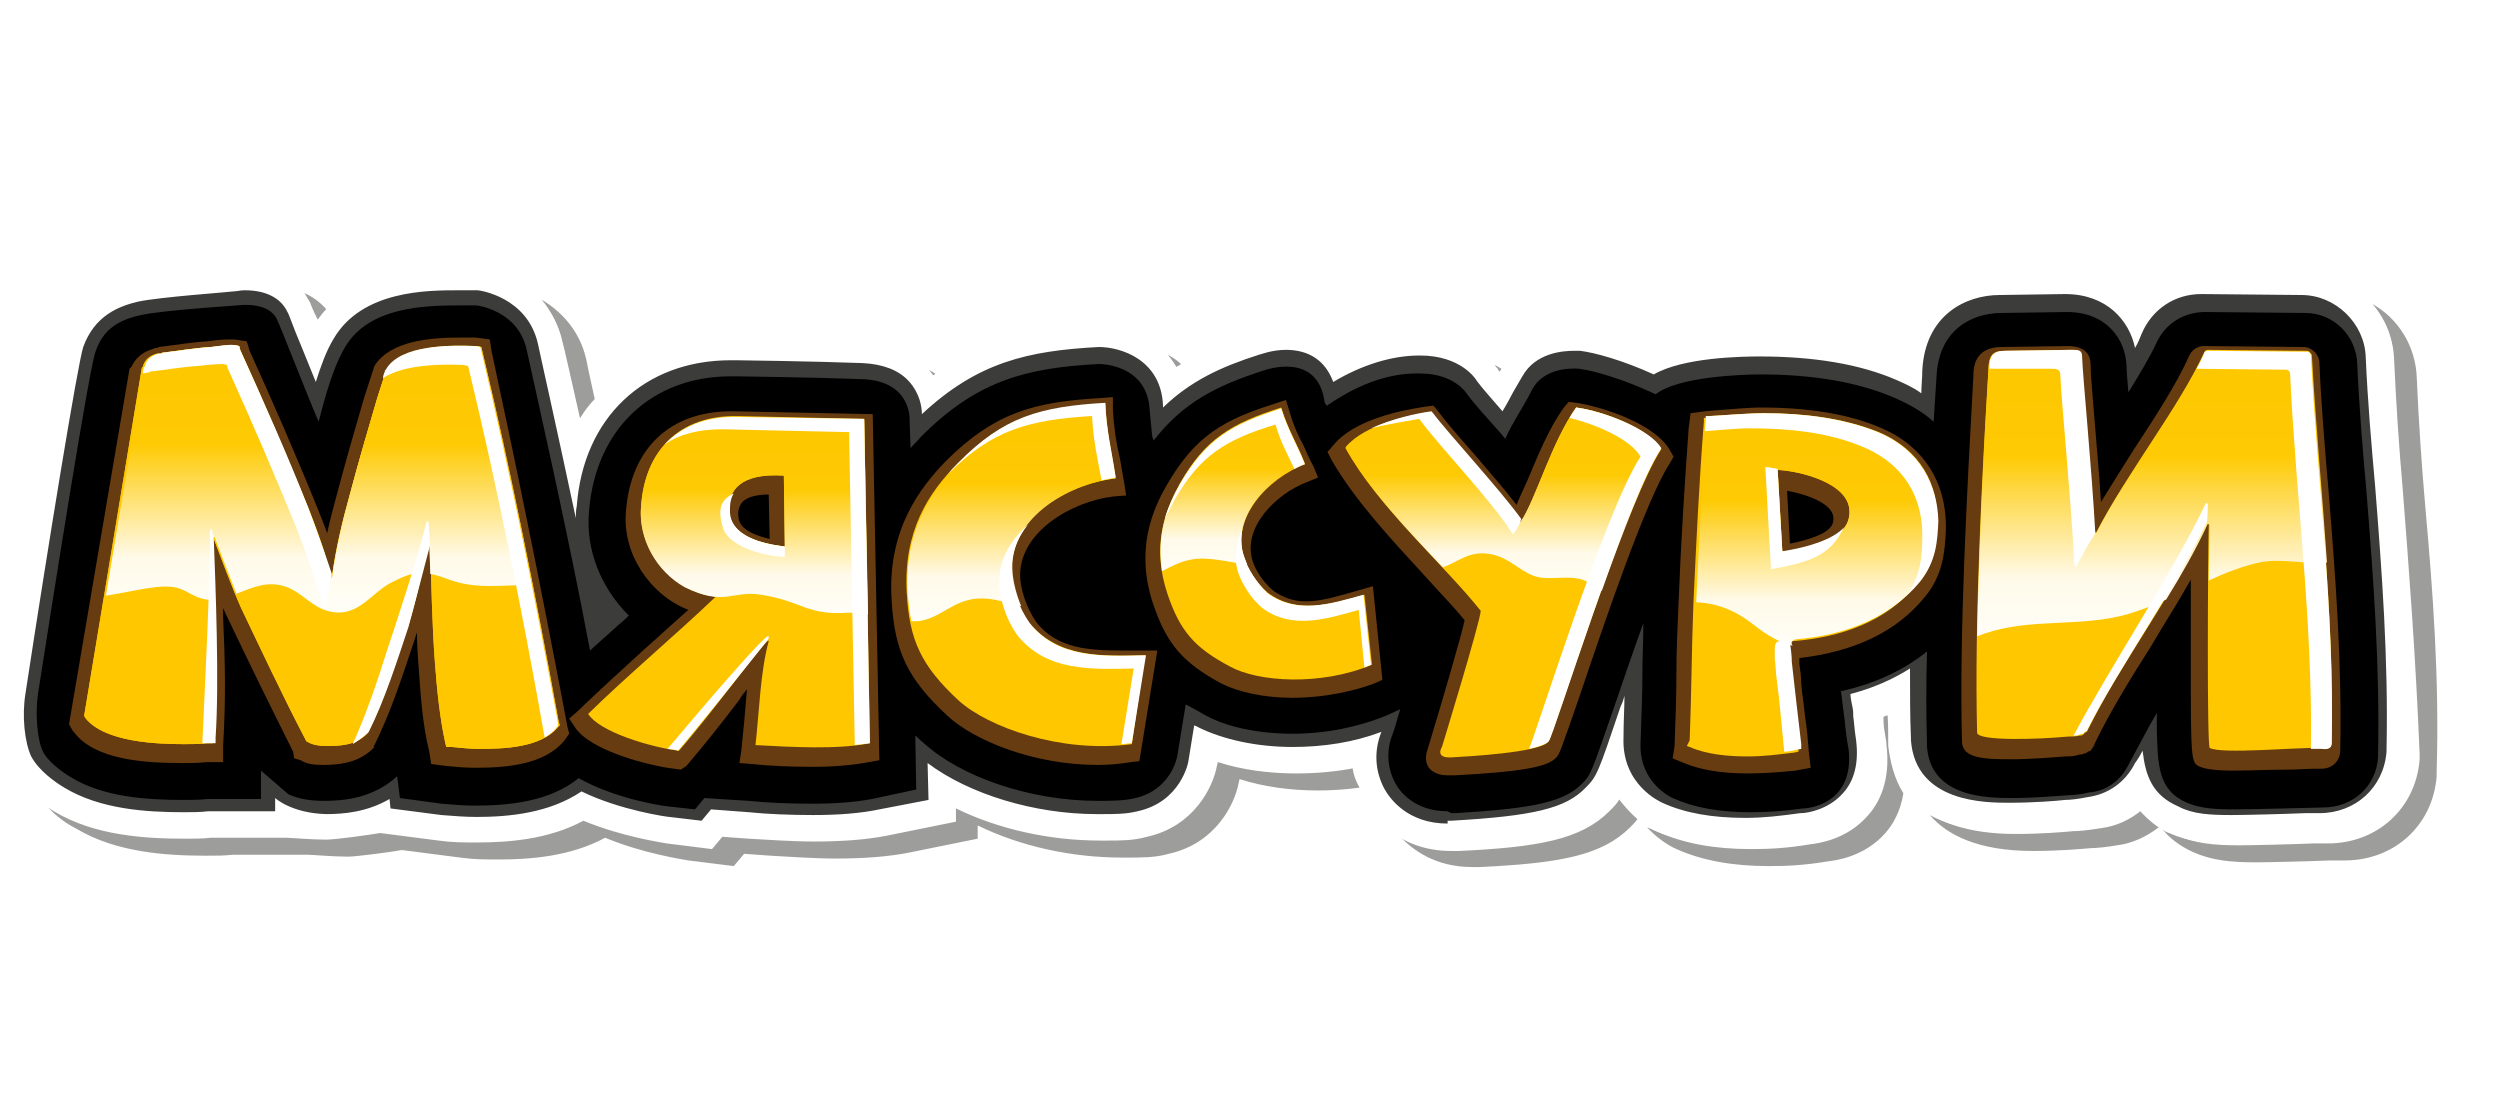 <?xml version="1.0" encoding="UTF-8"?> <!-- Generator: Adobe Illustrator 22.1.0, SVG Export Plug-In . SVG Version: 6.00 Build 0) --> <svg xmlns="http://www.w3.org/2000/svg" xmlns:xlink="http://www.w3.org/1999/xlink" id="Layer_1" x="0px" y="0px" viewBox="0 0 264.4 118.5" style="enable-background:new 0 0 264.4 118.5;" xml:space="preserve"> <style type="text/css"> .st0{fill:#FFFFFF;} .st1{fill:#9D9D9C;} .st2{fill:#3C3C3B;} .st3{fill:#683C11;} .st4{fill:#FEC700;} .st5{filter:url(#Adobe_OpacityMaskFilter);} .st6{filter:url(#Adobe_OpacityMaskFilter_1_);} .st7{mask:url(#SVGID_1_);fill:url(#SVGID_2_);} .st8{fill:url(#SVGID_3_);} .st9{filter:url(#Adobe_OpacityMaskFilter_2_);} .st10{filter:url(#Adobe_OpacityMaskFilter_3_);} .st11{mask:url(#SVGID_4_);fill:url(#SVGID_5_);} .st12{fill:url(#SVGID_6_);} .st13{filter:url(#Adobe_OpacityMaskFilter_4_);} .st14{filter:url(#Adobe_OpacityMaskFilter_5_);} .st15{mask:url(#SVGID_7_);fill:url(#SVGID_8_);} .st16{fill:url(#SVGID_9_);} .st17{filter:url(#Adobe_OpacityMaskFilter_6_);} .st18{filter:url(#Adobe_OpacityMaskFilter_7_);} .st19{mask:url(#SVGID_10_);fill:url(#SVGID_11_);} .st20{fill:url(#SVGID_12_);} .st21{filter:url(#Adobe_OpacityMaskFilter_8_);} .st22{filter:url(#Adobe_OpacityMaskFilter_9_);} .st23{mask:url(#SVGID_13_);fill:url(#SVGID_14_);} .st24{fill:url(#SVGID_15_);} .st25{filter:url(#Adobe_OpacityMaskFilter_10_);} .st26{filter:url(#Adobe_OpacityMaskFilter_11_);} .st27{mask:url(#SVGID_16_);fill:url(#SVGID_17_);} .st28{fill:url(#SVGID_18_);} .st29{filter:url(#Adobe_OpacityMaskFilter_12_);} .st30{filter:url(#Adobe_OpacityMaskFilter_13_);} .st31{mask:url(#SVGID_19_);fill:url(#SVGID_20_);} .st32{fill:url(#SVGID_21_);} </style> <g> <g> <g> <path class="st0" d="M264.4,35.3c0,2.3-1.7,4.4-4.5,4.4c-1.8,0-3.4-1-3.4-3.2c0-2.6,1.8-4.3,4.4-4.3 C263.2,32.1,264.4,33.5,264.4,35.3z M263.5,35.3c0-1.5-1.1-2.4-2.8-2.4c-2,0-3.4,1.4-3.4,3.5c0,1.6,1,2.5,2.7,2.5 C261.8,38.9,263.5,37.7,263.5,35.3z M260.4,36.2l-0.4,0.1V38l-0.7,0l0-3.3l-0.3,0l0-0.7c0.4-0.1,1.4-0.2,2-0.2c0.7,0,1,0.3,1,0.9 c0,0.5-0.2,1-0.9,1.3l1,1.4l-0.6,0.5L260.4,36.2z M261.3,34.8c0-0.2-0.1-0.3-0.4-0.3c-0.2,0-0.6,0-0.8,0.1v1 C260.7,35.6,261.3,35.3,261.3,34.8z"></path> </g> </g> <g> <path class="st1" d="M59.4,36c0.2,0.7,0.9,3.9,1.9,8.3c0.5-0.8,1-1.5,1.6-2.1c-0.5-2.2-0.8-3.7-0.9-4.2c-0.7-3.1-2.7-5.1-4.7-6.3 C58.2,32.8,59,34.2,59.4,36z"></path> <path class="st1" d="M158.6,39.3c0.1-0.1,0.1-0.2,0.2-0.3c-0.2-0.1-0.5-0.3-0.7-0.4c0.1,0.2,0.2,0.3,0.3,0.4 C158.4,39.1,158.5,39.2,158.6,39.3z"></path> <path class="st1" d="M124.9,38.5c-0.4-0.4-0.9-0.7-1.4-1c0.3,0.4,0.6,0.8,0.9,1.3C124.6,38.7,124.8,38.6,124.9,38.5z"></path> <path class="st1" d="M32.8,32c0.1,0.3,0.3,0.8,0.8,1.8c0.3-0.4,0.6-0.8,0.9-1.1c-0.6-0.7-1.4-1.3-2.3-1.7 C32.4,31.3,32.6,31.7,32.8,32z"></path> <path class="st1" d="M98.9,39.5c-0.2-0.1-0.5-0.3-0.7-0.4c0.2,0.2,0.3,0.4,0.5,0.6C98.8,39.6,98.9,39.6,98.9,39.5z"></path> <path class="st1" d="M226,85.4c-1.3,1.1-2.8,1.8-4.5,2c-1.1,0.3-2.1,0.3-2.8,0.3c-1,0.1-3.4,0.3-6.1,0.3c-3.8,0-6.5-0.7-8.5-1.8 c1.8,2.1,5.1,3.8,10.9,3.8c2.6,0,5.1-0.2,6.1-0.3c0.6,0,1.6-0.1,2.8-0.3c1.6-0.2,3.1-0.9,4.4-1.9C227.4,86.9,226.7,86.2,226,85.4z "></path> <path class="st1" d="M143,80.9c-2.1,0.4-4.2,0.6-6.3,0.6c-3,0-5.9-0.4-8.3-1.2l-0.1,0.4c-0.4,2.3-2.4,6.4-7.4,7.5 c-1.4,0.3-2.8,0.4-4.3,0.4h-0.6c-5.3,0-10.8-1.2-15.3-3.4l0,1.4l-7.4,1.5c-2.1,0.4-4.6,0.6-7.6,0.6c-2.5,0-5-0.1-6.9-0.3l-2.8-0.2 l-1.1,1.3L70.3,89c-0.5-0.1-4.7-0.6-8.8-2.4c-3.7,2-8,2.3-11.3,2.3c-1.3,0-2.6-0.1-4-0.2L40,87.9c-1.1,0.2-4.8,0.7-5.7,0.7 c-1.5,0-3.8-0.2-4.2-0.2h-8c-0.9,0.1-1.8,0.1-2.7,0.1c-4.2,0-9.6-0.3-13.9-2.9c-0.2-0.1-0.3-0.2-0.5-0.3c0.9,1,2,1.8,3,2.3 c4.3,2.6,9.7,2.9,13.9,2.9c0.9,0,1.8,0,2.7-0.1h8c0.4,0,2.7,0.2,4.2,0.2c0.9,0,4.6-0.5,5.7-0.7l6.2,0.8c1.4,0.2,2.6,0.2,4,0.2 c3.3,0,7.6-0.3,11.3-2.3c4.1,1.7,8.3,2.3,8.8,2.4l4.8,0.6l1.1-1.3l2.8,0.2c1.9,0.1,4.5,0.3,6.9,0.3c3,0,5.5-0.2,7.6-0.6l7.4-1.5 l0-1.4c4.5,2.2,9.9,3.4,15.3,3.4h0.6c1.5,0,2.9,0,4.3-0.4c5-1.1,7-5.3,7.4-7.5l0.1-0.4c2.5,0.8,5.3,1.2,8.3,1.2 c1.5,0,2.9-0.1,4.4-0.3C143.3,82.5,143.1,81.7,143,80.9z"></path> <path class="st1" d="M256.5,53.6c-0.4-4.5-0.7-9.1-0.9-13.6c-0.1-3.4-2-6.4-4.8-7.9c1.4,1.6,2.3,3.6,2.3,5.9 c0.2,4.5,0.6,9.1,0.9,13.6c0.7,9,1.5,18.2,1.2,28l0,0.3l0,0.2c-0.4,5.2-4.5,8.9-9.7,8.9c-0.1,0-1.5,0-1.5,0 c-2.5,0.1-6.6,0.2-7.9,0.2c-2.7,0-4.7-0.2-6.7-1.1c-0.3-0.1-0.5-0.2-0.7-0.4c0.8,1,1.9,1.8,3.2,2.4c2,0.9,4,1.1,6.7,1.1 c1.3,0,5.4-0.1,7.9-0.2c0,0,1.4,0,1.5,0c5.2,0,9.3-3.7,9.7-8.9l0-0.2l0-0.3C258,71.8,257.3,62.5,256.5,53.6z"></path> <path class="st1" d="M171,84.2c-0.3,0.5-0.7,0.8-1.1,1.3c-3,3-7.5,3.8-15.9,4.2l-0.4,0l-0.4,0h0c-2.2,0-3.9-0.5-5.2-1.3 c1.4,1.5,3.8,3.3,7.7,3.3h0l0.4,0l0.4,0c8.4-0.4,12.9-1.2,15.9-4.2c0.3-0.3,0.6-0.6,0.8-0.9C172.4,85.9,171.6,85.1,171,84.2z"></path> <path class="st1" d="M199.7,78.9l0-0.3c0-1.1,0-2.2-0.1-3.4c-0.3,0.1-0.6,0.2-0.9,0.4c0,0.1,0,0.3,0,0.4c0,0.6,0.1,1.1,0.3,2.3 l0,0.2c0.4,3.8-0.9,6.2-2,7.6c-2.2,2.5-5.1,2.9-6.1,3c-2.3,0.3-4.2,0.5-6.2,0.5c-3.9,0-7.1-0.6-9.8-1.8c-0.2-0.1-0.4-0.2-0.7-0.3 c1,1.1,2.2,1.9,3.1,2.3c2.7,1.2,5.9,1.8,9.8,1.8c2,0,3.8-0.1,6.2-0.5c0.9-0.1,3.9-0.5,6.1-3c0.8-0.9,1.6-2.3,1.9-4.2 C200.3,82.3,199.9,80.5,199.7,78.9z"></path> </g> <path class="st0" d="M254.1,51.6c-0.4-4.5-0.7-9.1-0.9-13.6c-0.2-5.1-4.3-9.1-9.4-9.1l-10.6-0.1c-2.7,0-5.2,1.1-7,3.1 c-1.9-2-4.5-3.1-7.6-3.1l-6.9,0.1c-4.6,0-9.6,2.8-10.6,8.9c-4.1-1.6-9.1-2.4-14.8-2.4c-2.8,0-7.8,0.2-11.3,1.7 c-3.2-1.3-5.9-2-7.5-2.2c0,0-0.4,0-0.9,0c-3.4,0-6.3,1.5-7.7,4.1c-0.1,0.2-0.2,0.3-0.3,0.5c-0.1-0.1-0.2-0.2-0.2-0.3 c-0.6-0.9-3-3.6-8.1-3.7h-0.1c-2.7,0-5.4,0.6-8.2,1.9c-1.4-1.7-3.5-2.6-6-2.6c-1.8,0-3.3,0.5-3.6,0.6c-3.3,1.1-5.8,2.2-7.9,3.6 c-1.8-3.3-5.4-4.5-8.2-4.5l-0.2,0c-6.4,0.3-11.9,1.4-17.3,5.4c-0.2-0.3-0.4-0.6-0.7-0.9c-1.1-1.2-3.2-2.7-6.7-2.8 c-5.2-0.2-13.4-0.3-13.4-0.3c-0.2,0-0.4,0-0.6,0c-6.8,0-12.7,3.2-16,8.6c-1-4.4-1.7-7.6-1.9-8.3c-1.2-5.4-6-7.3-8.6-7.6l-0.2,0 l-0.4,0c-0.5,0-1.1,0-1.7,0c-3.4,0-11.1,0-15,5.6c-0.4-1-0.6-1.6-0.8-1.8c-1.1-2.4-3.6-3.8-6.8-3.8c-0.6,0-1,0-1.2,0.1 c-1.9,0.1-8.2,0.6-10.6,1.1c-1.5,0.3-5.9,1.3-7.7,6.4c-0.2,0.6-0.9,2.4-6.2,37c-0.5,3-0.1,6.3,0.9,8.3c1,2,3,3.4,4.5,4.3 c4.3,2.6,9.7,2.9,13.9,2.9c0.9,0,1.8,0,2.7-0.1h8c0.4,0,2.7,0.2,4.2,0.2c0.9,0,4.6-0.5,5.7-0.7l6.2,0.8c1.4,0.2,2.6,0.2,4,0.2 c3.3,0,7.6-0.3,11.3-2.3c4.1,1.7,8.3,2.3,8.8,2.4l4.8,0.6l1.1-1.3l2.8,0.2c1.9,0.1,4.5,0.3,6.9,0.3c3,0,5.5-0.2,7.6-0.6l7.4-1.5 l0-1.4c4.5,2.2,9.9,3.4,15.3,3.4h0.6c1.5,0,2.9,0,4.3-0.4c5-1.1,7-5.3,7.4-7.5l0.1-0.4c2.5,0.8,5.3,1.2,8.3,1.2 c2.2,0,4.3-0.2,6.3-0.6c0.1,1.3,0.5,2.6,1.1,3.7c0.6,1.2,3.2,5.1,9,5.1h0l0.4,0l0.4,0c8.4-0.4,12.9-1.2,15.9-4.2 c0.5-0.5,0.8-0.8,1.1-1.3c1.2,1.8,2.8,3,4.1,3.5c2.7,1.2,5.9,1.8,9.8,1.8c2,0,3.8-0.1,6.2-0.5c0.9-0.1,3.9-0.5,6.1-3 c1.2-1.3,2.5-3.7,2-7.6l0-0.2c-0.2-1.2-0.3-1.7-0.3-2.3c0-0.1,0-0.3,0-0.4c0.3-0.1,0.6-0.2,0.9-0.4c0,1.2,0,2.3,0.1,3.4l0,0.3 c0.3,4.1,2.8,9.1,13,9.1c2.6,0,5.1-0.2,6.1-0.3c0.6,0,1.6-0.1,2.8-0.3c1.7-0.2,3.2-0.9,4.5-2c0.9,1.2,2,2.1,3.5,2.7 c2,0.9,4,1.1,6.7,1.1c1.3,0,5.4-0.1,7.9-0.2c0,0,1.4,0,1.5,0c5.2,0,9.3-3.7,9.7-8.9l0-0.2l0-0.3C255.5,69.8,254.8,60.5,254.1,51.6z "></path> <path class="st2" d="M153.1,87.1c-4.2,0-6.1-2.6-6.7-3.7c-1-1.9-1.1-4-0.3-6c-2.9,1.1-6.1,1.6-9.4,1.6c-3.8,0-7.4-0.8-10-2.1 c-0.1-0.1-0.3-0.1-0.4-0.2l-0.6,3.7c0,0.2-0.8,4.4-5.4,5.4c-1.2,0.3-2.4,0.3-3.7,0.3l-0.6,0c-6.6,0-13.5-2.1-17.9-5.4l0.1,3.9 L93,85.6c-1.9,0.4-4.2,0.6-7,0.6c-2.4,0-4.9-0.1-6.8-0.3l-4-0.3l-1,1.2l-3.4-0.4c-0.2,0-5.2-0.7-9.3-2.7c-3.4,2.3-7.7,2.7-11.1,2.7 c-1.2,0-2.4-0.1-3.7-0.2l-5.4-0.7l-0.1-1c-2.4,1.4-4.9,1.6-6.7,1.6c-3.7-0.1-5.4-1.7-5.4-1.7v1.4H22c-0.8,0.1-1.7,0.1-2.6,0.1 c-3.9,0-8.8-0.3-12.6-2.6c-1-0.6-2.7-1.8-3.5-3.3c-0.7-1.5-1-4.3-0.6-6.7c2.4-15.7,5.5-34.7,6.1-36.6c1.2-3.3,3.7-4.3,5.8-4.8 c2.4-0.5,9.6-1,10.3-1.1c0.2,0,0.5-0.1,1-0.1c2.2,0,3.8,0.8,4.5,2.3c0.2,0.3,0.6,1.6,1.5,3.7c0.5,1.2,1,2.5,1.5,3.7 c0.5-1.6,1.1-3.3,1.9-4.6c3-5.1,9.9-5.1,13.2-5.1c0.6,0,1.2,0,1.6,0l0.3,0l0.1,0c0.2,0,5.3,0.7,6.4,5.7c0,0.1,1.9,8.5,4,18.4 c0-0.4,0-0.8,0.1-1.3c0.7-9.3,7.1-15.4,16.3-15.4c0.2,0,0.3,0,0.5,0c0.1,0,8.1,0.1,13.4,0.3c2.1,0.1,3.8,0.7,4.9,1.9 c1.2,1.3,1.4,2.8,1.4,3.5c5.9-5.5,11.2-6.7,18.7-7.1c0,0,0,0,0,0c2.3,0,6.6,1.3,6.8,6.2l0,0.2c2.9-2.8,6.1-4.3,10.2-5.6 c0.1,0,1.3-0.5,2.8-0.5c2.5,0,4.2,1.2,5,3.4c3-1.8,6.2-2.8,9.1-2.8l0.1,0c4.3,0,5.9,2.5,6,2.7c0.5,0.7,1.6,1.9,2.7,3.2 c0.3-0.5,0.6-1,0.9-1.6c0.3-0.6,0.7-1.2,1.2-2.1c1.4-2.5,4.3-2.7,5.5-2.7c0.4,0,0.6,0,0.6,0c1.6,0.2,4.5,1,7.8,2.5 c3.1-1.8,9.3-1.9,11.2-1.9c5.7,0,10.6,0.8,14.5,2.5c0.9,0.4,1.8,0.8,2.6,1.4c0-0.8,0.1-1.6,0.1-2.4c0.3-5.9,4.6-8,8.2-8l6.9-0.1 c4.4,0,6.8,2.8,7.4,5.7c0.3-0.5,0.5-1,0.7-1.5c1.1-2.6,3.5-4.2,6.3-4.2l10.6,0.1c3.6,0,6.7,3,6.8,6.6c0.2,4.6,0.6,9.2,1,13.7 c0.7,8.9,1.4,18.1,1.2,27.7l0,0.1l0,0.2c-0.3,3.8-3.3,6.5-7.1,6.5c-0.1,0-0.7,0-1.5,0c-2.4,0.1-6.5,0.2-7.8,0.2 c-2.3,0-4.1-0.1-5.6-0.9c-2.8-1.2-3.5-3.3-3.8-5.9c-0.2,0.4-0.5,0.9-0.8,1.3c-1,2-2.8,3.3-5,3.6c-1,0.2-1.8,0.3-2.4,0.3 c-0.8,0.1-3.3,0.3-5.9,0.3c-2.5,0-9.9,0-10.4-6.6l0-0.2c-0.1-2.3-0.1-4.8-0.1-7.4c-1.9,1.2-4,2.1-6.3,2.7c0,0.4,0.2,1.3,0.2,1.3 c0.1,0.4,0.1,0.8,0.1,1.1c0.1,0.6,0.1,1.2,0.3,2.5c0.3,2.4-0.2,4.3-1.4,5.6c-1.6,1.8-3.9,2.1-4.4,2.1l-0.1,0 c-2.2,0.3-3.9,0.5-5.8,0.5c-3.5,0-6.4-0.5-8.8-1.6c-0.2-0.1-4.3-1.9-4.1-6.9c0-1.8,0.1-3.1,0.1-4.3c0,0,0-0.1,0-0.1 c-0.1,0.4-0.2,0.7-0.4,1.1c-2.4,7.1-2.5,7.4-3.7,8.6c-2.1,2.2-5.5,3-14.2,3.5l-0.4,0L153.1,87.1L153.1,87.1z"></path> <path d="M153.1,85.8c-3.5,0-5.1-2.1-5.6-3.1c-0.8-1.6-0.9-3.4-0.2-5.1c0.3-0.8,0.5-1.7,0.8-2.6l-1.3,0.6c-3.1,1.3-6.6,2-10.1,2 c-3.6,0-7-0.7-9.3-2c-0.7-0.4-1.4-0.8-2-1.1l-0.9,5.5c0,0-0.6,3.5-4.4,4.4c-1.2,0.3-2.6,0.3-4,0.3c-7.1,0-14.5-2.5-18.5-6.2 c-0.3-0.2-0.5-0.5-0.8-0.7l0.1,5.7l-4.2,0.9c-1.8,0.4-4.1,0.6-6.8,0.6c-2.4,0-4.8-0.1-6.7-0.3l-4.7-0.3l-1,1.2l-2.7-0.3 c-0.3,0-5.5-0.7-9.6-3c-3.1,2.5-7.4,2.9-11,2.9c-1.2,0-2.3-0.1-3.5-0.2l-4.4-0.6L42,82.1c-2.5,2.3-5.6,2.6-7.7,2.6 c-1.5,0-2.7-0.2-3.8-0.7l-2.9-2.5v3H22c-0.9,0.1-1.8,0.1-2.6,0.1c-3.9,0-8.5-0.3-11.9-2.4c-1-0.6-2.5-1.7-3-2.8 C4,78.3,3.7,75.8,4,73.5c1.5-9.6,5.4-34.4,6.1-36.3c0.8-2.4,2.5-3.4,4.9-3.9c2.4-0.5,10.1-1,10.1-1s3.3-0.5,4.2,1.5 c0.4,0.8,3.1,7.8,4.4,10.8c0.3-1.1,1.3-5.4,2.8-7.9c2.5-4.2,8.2-4.4,12.1-4.4c0.6,0,1.1,0,1.6,0l0.2,0c0,0,4.4,0.5,5.3,4.7 c0.9,4.1,4.4,19.5,6.7,31.8c1-0.9,2-1.8,3-2.7c0.4-0.3,0.7-0.6,1.1-1c-2.9-2.9-4.6-6.9-4.2-11.1c0.7-8.6,6.6-14.2,15-14.2 c0.2,0,0.3,0,0.5,0c0,0,8.1,0.1,13.4,0.3c5.3,0.2,5,4.4,5,4.4s0.1,2.9,0.1,2.9c0.3-0.4,0.7-0.7,1-1.1c6-6.1,11.3-7.4,18.9-7.8 c0,0,5.2-0.1,5.4,5c0.4,4.2,0.2,2.1,0.4,3.1c3.1-4,6.6-5.8,11.6-7.4c0,0,5.8-2.2,6.5,3.4c0.6,0.8,0.1,0.2,0.1,0.4 c3-2.1,6.4-3.6,10-3.5c3.6,0,4.9,2.1,4.9,2.1c0.7,1,2.1,2.5,3.5,4.1c0.2,0.2,0.4,0.5,0.6,0.7c0.8-1.8,1.6-2.8,2.9-5.3 c1.4-2.5,4.9-2.1,4.9-2.1c1.6,0.2,4.7,1.1,8.1,2.7c2.4-1.9,9.3-2.1,11.1-2.1c5.5,0,10.2,0.8,14,2.4c1.6,0.7,3.1,1.5,4.3,2.6 c0.1-1.6,0.2-3.2,0.3-4.7c0.2-5,3.7-6.8,6.9-6.8l6.9-0.1c4.2,0,6.2,2.9,6.3,5.7c0,0.6,0.1,1.6,0.2,2.8c1.1-1.8,2.2-3.6,2.9-5.1 c0.9-2.1,2.9-3.4,5.2-3.4l10.6,0.1c3,0,5.4,2.4,5.5,5.4c0.2,4.6,0.6,9.3,1,13.8c0.7,8.8,1.4,18,1.2,27.6l0,0.1l0,0.1 c-0.2,3.1-2.7,5.3-5.8,5.3c-0.3,0-7.6,0.2-9.3,0.2c-2.2,0-3.7-0.1-5.1-0.7c-3.1-1.3-3.1-4.1-3.2-7.8c0-0.5,0-1.1,0-1.7 c-1,1.7-1.8,3.3-3,5.5c-1.4,2.8-4,2.9-4.1,2.9c-0.9,0.2-1.7,0.3-2.2,0.3c-1.5,0.1-3.7,0.3-5.9,0.3c-2.6,0-8.7,0-9.1-5.4l0-0.2 c-0.1-3.1-0.1-6.4,0-9.9c-2.5,2-5.5,3.4-9.1,4.2c0.1,0.8,0.2,1.6,0.3,2.4c0.2,1.2,0.1,1.6,0.5,3.7c0.7,6.1-4.7,6.3-4.7,6.3l-0.1,0 c-2.1,0.3-3.8,0.4-5.6,0.4c-3.3,0-6-0.5-8.2-1.5c0,0-3.5-1.5-3.4-5.7c0.1-3.4,0.2-5,0.2-7.6c0-1.7,0.1-3.4,0.1-5.2 c-1.2,3.3-2.3,6.6-3.1,8.9c-2.4,6.9-2.4,7.1-3.4,8.1c-1.9,1.9-5,2.6-13.4,3.1l-0.4,0L153.1,85.8z"></path> <path class="st3" d="M153.1,82c-1.3,0-1.9-0.6-2.1-1c-0.3-0.6-0.2-1.3,0-1.8c1.7-5.6,3.5-11.8,3.9-13.6c-1.2-1.5-2.8-3.1-4.4-4.9 c-3.4-3.7-7.3-7.9-9.7-12.1l-0.4-0.8l0.6-0.7c2.2-2.7,7.1-3.7,9.8-4.1l0.8-0.1l0.5,0.6c0.8,1.1,2.2,2.7,3.7,4.4 c1.6,1.9,3.3,3.8,4.6,5.5c0.3-0.8,0.7-1.6,1.1-2.5c1.1-2.6,2.3-5.6,3.9-7.8l0.5-0.6l0.8,0.1c2.7,0.4,8.3,2.2,9.9,5l0.4,0.7 l-0.4,0.7c-2.5,3.8-6.9,16.8-9.5,24.5c-2.1,6.1-2.2,6.3-2.5,6.6c-0.8,0.9-3,1.5-10.8,1.9l-0.2,0L153.1,82z M184.8,81.8 c-2.8,0-5-0.4-6.7-1.1l-1.2-0.5l0.2-1.3c0.1-2.7,0.2-5.3,0.2-7.9c0-2.2,0.1-4.4,0.2-6.7c0.3-7.6,0.7-13.5,1.1-19.1l0.2-1.5l1.5-0.2 l1.1-0.1c1.6-0.1,3.3-0.3,4.9-0.3c5,0,9.2,0.7,12.5,2.1c4.6,1.9,7.1,5.8,7,10.8c-0.1,2.3-0.3,4.8-2.2,7.1c-3,3.7-7.4,5.8-13.3,6.5 c0,0,0,0.1,0,0.1c0,0.2,0,0.3,0,0.5c0.1,0.7,0.2,1.5,0.2,2.1c0.1,1.2,0.3,2.3,0.4,3.5c0.2,1.2,0.3,2.4,0.4,3.7l0.2,1.7l-1.6,0.3 C187.9,81.7,186.4,81.8,184.8,81.8L184.8,81.8z M189.3,57.5c4.4-0.9,4.6-2,4.6-2.6v-0.1c0-1.5-2.7-2.5-4.9-2.9L189.3,57.5z M236.2,81.5c-2.1,0-3-0.2-3.5-0.4c-1-0.4-1-0.6-1-11.6c0-2.9,0-5.8,0-8.2c-1.4,2.5-2.9,4.8-4.3,7.2c-2.1,3.3-4.2,6.7-5.9,10.2 l0,0.1l-0.4,0.6l-0.3,0.1c-0.1,0.1-0.2,0.2-0.4,0.2c-0.2,0.1-0.3,0.1-0.4,0.1l-0.1,0c-0.5,0.2-1,0.2-1.5,0.2 c-1.3,0.1-3.6,0.3-5.7,0.3c-2.9,0-5.1-0.1-5.2-1.8c-0.3-11.4,0.5-25.9,1.2-38.7c0-0.9,0.1-3.1,3-3.1l7-0.1c1.6,0,2.4,0.7,2.4,2 c0,1,0.2,3,0.4,5.6c0.2,2.6,0.5,5.7,0.7,8.9c1.1-1.8,2.3-3.7,3.5-5.6c2.3-3.5,4.5-6.9,5.8-9.8c0.3-0.7,0.9-1.1,1.6-1.1l10.5,0.1 c0.9,0,1.7,0.8,1.7,1.7c0.2,4.6,0.6,9.3,1,13.9c0.7,8.7,1.4,17.8,1.2,27.2c-0.1,1.1-0.9,1.8-2,1.8c-0.2,0-0.3,0-0.5,0l-0.2,0 c-0.7,0-1.9,0.1-3.2,0.1C239.9,81.4,237.9,81.5,236.2,81.5L236.2,81.5z M71.3,81.3c-2.6-0.3-8.9-1.9-10.5-4.4L60.2,76l0.8-0.7 c2.3-2.2,4.7-4.4,7-6.5c1.6-1.4,3.2-2.9,4.8-4.3c-4.1-1.6-7-6-6.6-10.4c0.5-6.7,4.7-10.6,11.1-10.6l0.4,0l14.6,0.3L93,80.4 l-1.1,0.2c-1.6,0.3-3.5,0.5-6,0.5c-2.3,0-4.6-0.1-6.4-0.3l-1.3-0.1l0.2-1.3c0.1-1,0.2-2,0.3-3c0.1-1.1,0.2-2.3,0.3-3.5 c-0.3,0.4-0.6,0.7-0.8,1.1c-1.8,2.4-3.9,5-5.6,7L72,81.4L71.3,81.3z M81.3,52.3c-1.4,0-2.3,0.3-2.8,0.8c-0.3,0.4-0.5,0.9-0.4,1.6 c0.1,1.1,1.2,1.8,3.3,2.3L81.3,52.3z M50.2,81.2c-1,0-2-0.1-3.1-0.2l-1.5-0.2l-0.2-1.3c-0.7-2.8-0.9-5.8-1.1-8.6 c-0.1-1.3-0.2-2.6-0.2-4c-0.1,0.2-0.3,0.9-0.3,0.9c-1.2,3.6-2.5,7.6-4.2,11l-0.1,0.2L39.6,79l-0.1,0.1l-0.2,0.2 c-1.5,1.4-3.5,1.6-5.1,1.6c-1,0-1.8-0.1-2.4-0.5l-0.7-0.2L31,79.5c-2.6-5.2-4.8-9.7-6.8-13.9c-0.2-0.4-0.4-0.8-0.6-1.3 c0,0.4,0,0.7,0,1.1c0.2,4.2,0.3,8.6,0,13.4l0,1.8h-1.8c-0.8,0.1-1.6,0.1-2.5,0.1c-3.9,0-9.3-0.3-11.5-3.3l-0.1-0.1l-0.4-0.7 L13.7,39l0.2-0.2c0.4-0.9,1.2-1.6,2.3-1.9l0.2-0.1h0.1c0.1,0,0.2,0,0.3-0.1c1.7-0.2,3.4-0.5,5.1-0.6c0.7-0.1,1.5-0.2,2.3-0.2 c0.2,0,0.4,0,0.6,0l1.3,0.2l0.3,1c2.4,5.3,4.9,11,7.2,16.7c0.3,0.8,0.7,1.7,1,2.6c0.3-1.5,0.7-2.8,1-4c0.9-3.4,1.9-6.9,2.9-10.3 l1.1-3.4c1.7-2.7,6-3,9.1-3c0.6,0,1.1,0,1.5,0l0.1,0l1.5,0.2l0.2,1.3C54.5,48.8,57,60.9,60,76.8l0.2,0.8l-0.5,0.7 C57.6,80.9,53.5,81.2,50.2,81.2L50.2,81.2z M116.1,80.9c-6.8,0-13.1-2.6-15.9-5.2c-4.2-3.9-5.6-6.8-5.9-12.2 c-0.5-7.5,3.1-12,5.7-14.7c5.2-5.2,9.4-6.3,16.4-6.7l1.3-0.1l0,1.3c0.1,1.8,0.3,3.3,0.7,5c0.2,0.9,0.3,1.8,0.5,2.8l0.2,1.3 l-1.3,0.1c-4.4,0.5-10.2,3.8-9.9,8.7c0.1,1.2,0.6,3,1.7,4.6c2.2,2.8,5.5,3,9.2,3c0.4,0,3.6,0,3.6,0l-1.9,11.7l-0.9,0.1 C118.4,80.8,117.3,80.9,116.1,80.9L116.1,80.9z M136.7,73.8c-3,0-5.7-0.6-7.5-1.5c-4.1-2.2-5.8-4.2-7.2-8.3 c-2-5.8-0.1-10.1,1.4-12.7c3-5.2,6-6.9,11.4-8.6l1.2-0.4l0.4,1.3c0.4,1.4,0.9,2.5,1.5,3.6c0.3,0.7,0.6,1.4,1,2.1l0.5,1.2l-1.2,0.5 c-3.2,1.2-6.9,4.8-5.7,8.4c0.3,0.9,1,2.1,2.2,3.1c1,0.7,2.1,1.1,3.4,1.1c1.6,0,3.2-0.5,5-1l2.1-0.6l1,9.9l-0.9,0.4 C142,73.5,138.8,73.8,136.7,73.8L136.7,73.8z"></path> <path class="st3" d="M218.3,78.6c-3.1,0.3-9.5,0.5-9.6-0.4c-0.3-11.7,0.5-27.1,1.2-38.5c0.1-1.3,0.3-1.9,1.7-1.9l7-0.1 c0.7,0,1.1,0,1.1,0.7c0.1,2.7,1,10.9,1.4,18.6h0.2c3.2-6.2,8.8-13.3,11.4-19c0.1-0.2,0.2-0.3,0.4-0.3l10.5,0.1 c0.2,0,0.4,0.2,0.4,0.4c0.7,13.5,2.5,26.8,2.2,41.1c-0.1,0.8-0.9,0.5-1.1,0.5c-2.2-0.1-10.6,0.7-11.8,0c-0.3-0.1-0.2-19.8-0.1-23.7 l-0.2-0.1c-3.6,7.7-8.8,14.3-12.6,21.9l-0.1,0.2l-0.2,0.1l-0.1,0.1c-0.1,0.1-0.1,0.1-0.1,0.1c-0.1,0.1-0.2,0.1-0.4,0.1 C219.2,78.6,218.7,78.6,218.3,78.6z M36.7,52.9c0.9-3.4,1.9-6.8,2.9-10.2c0.3-0.9,0.6-1.9,0.9-2.8v-0.1l0.1-0.1 c1.5-2.6,7-2.5,9.5-2.5l0.5,0.1l0.1,0.4c3.1,13,5.7,26.2,8.1,39.3l0.1,0.3l-0.2,0.2c-1.8,2.2-5.8,2.3-8.3,2.3c-1,0-1.9-0.1-2.9-0.2 l-0.5-0.1l-0.1-0.4c-0.6-2.7-0.9-5.8-1.1-8.5c-0.3-3.9-0.4-8.8-0.5-12.7L45,58.2c-0.6,2.8-1.3,6.1-2.2,8.9 c-1.2,3.6-2.5,7.7-4.2,11.1l-0.1,0.1l-0.1,0.1c-1.1,1.1-2.7,1.2-4.2,1.2c-0.6,0-1.4-0.1-1.9-0.4l-0.2-0.1L32.2,79 c-2.4-4.6-4.6-9.3-6.8-13.9c-0.9-2-2.2-5.5-3-7.6h-0.2c0,7.3,0.7,13.8,0.2,21.3v0.6h-0.6c-0.8,0.1-1.6,0.1-2.4,0.1 c-2.9,0-8.5-0.2-10.5-2.8l-0.1-0.2l6.1-36.8l0.1-0.1c0.2-0.8,0.8-1.2,1.5-1.4h0.1h0.1c0.1,0,0.1-0.1,0.2-0.1 c1.7-0.2,3.4-0.5,5.1-0.6c0.8-0.1,1.8-0.2,2.6-0.2l0.4,0.1l0.1,0.4c2.5,5.5,4.9,11.1,7.2,16.7c0.7,1.8,1.4,3.6,1.9,5.4 c0.2,0.6,0.4,1.3,0.6,1.9C35.2,58.8,35.9,55.8,36.7,52.9z M75.3,63.8c-4.8-0.5-8.3-5.1-7.9-9.6c0.4-5.8,4-9.6,10.2-9.5L91,45.1 l0.6,34.3c-3.4,0.7-8.4,0.4-12.1,0.2c0.4-3.5,0.5-7.7,1.4-11c0-0.7-5.8,7.4-9.5,11.6c-3.1-0.4-8.4-2-9.6-3.9 C66.2,72,71,68,75.3,63.8z M82.6,51c-4.9-0.3-5.9,1.7-5.8,3.8c0.1,2.6,3.4,3.4,5.9,3.7L82.6,51z M119.4,79.4 c-7.5,1-15.2-1.8-18.3-4.6c-4-3.7-5.2-6.4-5.5-11.3c-0.4-6.6,2.3-10.7,5.4-13.8c4.8-4.8,8.6-5.9,15.5-6.3c0.1,2.9,0.8,5.2,1.1,7.9 c-5.2,0.6-11.4,4.4-11,10c0.1,1.5,0.7,3.5,1.9,5.2c3.1,3.8,7.7,3.6,12.3,3.5L119.4,79.4z M144.8,71c-5.5,2.3-12.1,1.8-15,0.2 c-3.8-2-5.3-3.8-6.6-7.6c-1.7-5-0.4-8.7,1.3-11.7c2.7-4.7,5.4-6.4,10.7-8c0.7,2.2,1.7,3.8,2.5,5.9c-3.9,1.5-7.9,5.7-6.4,10 c0.4,1.1,1.3,2.6,2.5,3.6c3.1,2.3,6.7,1.2,10.2,0.2L144.8,71z M166.4,43.8c2.9,0.4,7.8,2.3,8.9,4.4c-3.7,5.7-11.3,30.4-11.9,31 c-1.1,1.1-8.4,1.5-10.2,1.6c-1.8,0.1-1-1.1-1-1.1s4.1-13.4,4.1-14.4c-3.8-4.8-10.9-11-14.3-17.2c2-2.4,6.7-3.3,9-3.7 c2.1,2.9,7.4,8.2,9.5,11.6C162.1,53.6,163.7,47.4,166.4,43.8z M178.4,79c0.2-5.1,0.2-9.6,0.4-14.6c0.3-6.4,0.6-12.7,1.1-19.1l0-0.4 l0.4,0c1.9-0.1,3.9-0.3,5.8-0.3c4,0,8.3,0.4,12,2c4.5,1.9,6.3,5.6,6.2,9.6c0,2.1-0.2,4.3-1.9,6.3c-3.2,4-8.1,5.6-13,6 c-0.6,0-0.6,0.5-0.6,1c0,0.3,0,0.6,0,0.9c0.1,0.7,0.1,1.4,0.2,2.1c0.3,2.6,0.6,4.7,0.9,7.2l0,0.5l-0.5,0.1 c-1.7,0.2-3.1,0.4-4.9,0.4c-2,0-4.3-0.2-6.1-1l-0.3-0.1L178.4,79z M188.1,59c5.2-0.9,7-2.1,7.1-4.1c0-0.1,0-0.1,0-0.2 c0-3-5.3-4.3-7.6-4.4L188.1,59z"></path> <path class="st4" d="M218.7,77.9c-3.1,0.3-9.5,0.5-9.6-0.4c-0.3-11.7,0.5-27.1,1.2-38.5c0.1-1.3,0.3-1.9,1.7-1.9l7-0.1 c0.7,0,1.1,0,1.1,0.7c0.1,2.7,1,10.9,1.4,18.6h0.2c3.2-6.2,8.8-13.3,11.4-19c0.1-0.2,0.2-0.3,0.4-0.3l10.5,0.1 c0.2,0,0.4,0.2,0.4,0.4c0.7,13.5,2.5,26.8,2.2,41.1c-0.1,0.8-0.9,0.5-1.1,0.5c-2.2-0.1-10.6,0.7-11.8,0c-0.3-0.1-0.2-19.8-0.1-23.7 l-0.2-0.1c-3.6,7.7-8.8,14.3-12.6,21.9l-0.1,0.2l-0.2,0.1l-0.1,0.1c-0.1,0.1-0.1,0.1-0.1,0.1c-0.1,0.1-0.2,0.1-0.4,0.1 C219.5,77.9,219.1,77.9,218.7,77.9z"></path> <path class="st4" d="M37,52.3c0.9-3.4,1.9-6.8,2.9-10.2c0.3-0.9,0.6-1.9,0.9-2.8v-0.1l0.1-0.1c1.5-2.6,7-2.5,9.5-2.5l0.5,0.1 l0.1,0.4c3.1,13,5.7,26.1,8.1,39.3l0.1,0.3l-0.2,0.2c-1.8,2.2-5.8,2.3-8.3,2.3c-1,0-1.9-0.1-2.9-0.2L47.2,79l-0.1-0.4 c-0.6-2.7-0.9-5.8-1.1-8.5c-0.3-3.9-0.4-8.8-0.5-12.7l-0.2,0.1c-0.6,2.8-1.3,6.1-2.2,8.9c-1.2,3.6-2.5,7.7-4.2,11.1l-0.1,0.1 l-0.1,0.1c-1.1,1.1-2.7,1.2-4.2,1.2c-0.6,0-1.4-0.1-1.9-0.4l-0.2-0.1l-0.1-0.2c-2.4-4.6-4.6-9.3-6.8-13.9c-0.9-2-2.2-5.5-3-7.6 h-0.2c0,7.3,0.7,13.7,0.2,21.3v0.6h-0.6c-0.8,0.1-1.6,0.1-2.4,0.1c-2.9,0-8.5-0.2-10.5-2.8l-0.1-0.2l6.1-36.8l0.1-0.1 c0.2-0.8,0.8-1.2,1.5-1.4h0.1H17c0.1,0,0.1-0.1,0.2-0.1c1.7-0.2,3.4-0.5,5.1-0.6c0.8-0.1,1.8-0.2,2.6-0.2l0.4,0.1l0.1,0.4 c2.5,5.5,4.9,11.1,7.2,16.7c0.7,1.8,1.4,3.6,1.9,5.4c0.2,0.6,0.4,1.3,0.6,1.9C35.5,58.1,36.2,55.1,37,52.3z"></path> <path class="st4" d="M37,52.3c0.9-3.4,1.9-6.8,2.9-10.2c0.3-0.9,0.6-1.9,0.9-2.8v-0.1l0.1-0.1c1.5-2.6,7-2.5,9.5-2.5l0.5,0.1 l0.1,0.4c3.1,13,5.7,26.1,8.1,39.3l0.1,0.3l-0.2,0.2c-1.8,2.2-5.8,2.3-8.3,2.3c-1,0-1.9-0.1-2.9-0.2L47.2,79l-0.1-0.4 c-0.6-2.7-0.9-5.8-1.1-8.5c-0.3-3.9-0.4-8.8-0.5-12.7l-0.2,0.1c-0.6,2.8-1.3,6.1-2.2,8.9c-1.2,3.6-2.5,7.7-4.2,11.1l-0.1,0.1 l-0.1,0.1c-1.1,1.1-2.7,1.2-4.2,1.2c-0.6,0-1.4-0.1-1.9-0.4l-0.2-0.1l-0.1-0.2c-2.4-4.6-4.6-9.3-6.8-13.9c-0.9-2-2.2-5.5-3-7.6 h-0.2c0,7.3,0.7,13.7,0.2,21.3v0.6h-0.6c-0.8,0.1-1.6,0.1-2.4,0.1c-2.9,0-8.5-0.2-10.5-2.8l-0.1-0.2l6.1-36.8l0.1-0.1 c0.2-0.8,0.8-1.2,1.5-1.4h0.1H17c0.1,0,0.1-0.1,0.2-0.1c1.7-0.2,3.4-0.5,5.1-0.6c0.8-0.1,1.8-0.2,2.6-0.2l0.4,0.1l0.1,0.4 c2.5,5.5,4.9,11.1,7.2,16.7c0.7,1.8,1.4,3.6,1.9,5.4c0.2,0.6,0.4,1.3,0.6,1.9C35.5,58.1,36.2,55.1,37,52.3z"></path> <path class="st4" d="M75.7,63.1c-4.8-0.5-8.3-5.1-7.9-9.6c0.4-5.8,4-9.6,10.2-9.5l13.4,0.3L92,78.6c-3.4,0.7-8.4,0.4-12.1,0.2 c0.4-3.5,0.5-7.7,1.4-11c0-0.7-5.8,7.4-9.5,11.6c-3.1-0.4-8.4-2-9.6-3.9C66.5,71.3,71.3,67.3,75.7,63.1z M82.9,50.3 C78.1,50,77,52,77.1,54.1c0.1,2.6,3.4,3.4,5.9,3.7L82.9,50.3z"></path> <path class="st4" d="M119.7,78.7c-7.5,1-15.2-1.8-18.3-4.6c-4-3.7-5.2-6.4-5.5-11.3c-0.4-6.6,2.3-10.7,5.4-13.8 c4.8-4.8,8.6-5.9,15.5-6.3c0.1,2.9,0.8,5.2,1.1,7.9c-5.2,0.6-11.4,4.4-11,10c0.1,1.5,0.7,3.5,1.9,5.2c3.1,3.8,7.7,3.6,12.3,3.5 L119.7,78.7z"></path> <path class="st4" d="M145.1,70.3c-5.5,2.3-12.1,1.8-15,0.2c-3.8-2-5.3-3.8-6.6-7.6c-1.7-5-0.4-8.7,1.3-11.7c2.7-4.7,5.4-6.4,10.7-8 c0.7,2.2,1.7,3.8,2.5,5.9c-3.9,1.5-7.9,5.7-6.4,10c0.4,1.1,1.3,2.6,2.5,3.6c3.1,2.3,6.7,1.2,10.2,0.2L145.1,70.3z"></path> <path class="st4" d="M166.7,43.1c2.9,0.4,7.8,2.3,8.9,4.4c-3.7,5.7-11.3,30.4-11.9,31c-1.1,1.1-8.4,1.5-10.2,1.6 c-1.8,0.1-1-1.1-1-1.1s4.1-13.4,4.1-14.4c-3.8-4.8-10.9-11-14.3-17.2c2-2.4,6.7-3.3,9-3.7c2.1,2.9,7.4,8.2,9.5,11.6 C162.4,52.9,164.1,46.7,166.7,43.1z"></path> <path class="st4" d="M178.7,78.3c0.2-5.1,0.2-9.6,0.4-14.6c0.3-6.4,0.6-12.7,1.1-19.1l0-0.4l0.4,0c1.9-0.1,3.9-0.3,5.8-0.3 c4,0,8.3,0.4,12,2c4.5,1.9,6.3,5.6,6.2,9.6c-0.1,2.1-0.2,4.3-1.9,6.3c-3.2,4-8.1,5.6-13,6c-0.6,0-0.6,0.5-0.6,1c0,0.3,0,0.6,0,0.9 c0.1,0.7,0.1,1.4,0.2,2.1c0.3,2.6,0.6,4.7,0.9,7.2l0,0.5l-0.5,0.1c-1.7,0.2-3.1,0.4-4.9,0.4c-2,0-4.3-0.2-6.1-1l-0.3-0.1 L178.7,78.3z M188.5,58.4c5.2-0.9,7-2.1,7.1-4.1c0-0.1,0-0.1,0-0.2c0-3-5.3-4.3-7.6-4.4L188.5,58.4z"></path> <g> <defs> <filter id="Adobe_OpacityMaskFilter" filterUnits="userSpaceOnUse" x="11.3" y="36.6" width="45" height="28.1"> <feFlood style="flood-color:white;flood-opacity:1" result="back"></feFlood> <feBlend in="SourceGraphic" in2="back" mode="normal"></feBlend> </filter> </defs> <mask maskUnits="userSpaceOnUse" x="11.3" y="36.6" width="45" height="28.1" id="SVGID_1_"> <g class="st5"> <defs> <filter id="Adobe_OpacityMaskFilter_1_" filterUnits="userSpaceOnUse" x="11.3" y="36.6" width="45" height="28.1"> <feFlood style="flood-color:white;flood-opacity:1" result="back"></feFlood> <feBlend in="SourceGraphic" in2="back" mode="normal"></feBlend> </filter> </defs> <mask maskUnits="userSpaceOnUse" x="11.3" y="36.6" width="45" height="28.1" id="SVGID_1_"> <g class="st6"> </g> </mask> <linearGradient id="SVGID_2_" gradientUnits="userSpaceOnUse" x1="33.799" y1="64.728" x2="33.799" y2="36.611"> <stop offset="0" style="stop-color:#FFFFFF"></stop> <stop offset="4.460892e-02" style="stop-color:#E8E8E8"></stop> <stop offset="0.138" style="stop-color:#ACACAC"></stop> <stop offset="0.203" style="stop-color:#808080"></stop> <stop offset="0.632" style="stop-color:#FFFFFF"></stop> <stop offset="1" style="stop-color:#FFFFFF"></stop> </linearGradient> <path class="st7" d="M50.9,36.7l-0.5-0.1c-2.5-0.1-8-0.2-9.5,2.5l-0.1,0.1v0.1c-0.3,0.9-0.6,1.9-0.9,2.8c-1,3.4-2,6.8-2.9,10.2 c-0.8,2.9-1.5,5.9-1.9,8.9c-0.2-0.6-0.4-1.4-0.6-1.9c-0.6-1.8-1.2-3.6-1.9-5.4c-2.2-5.6-4.7-11.2-7.2-16.7l-0.1-0.4l-0.4-0.1 c-0.8-0.1-1.8,0.1-2.6,0.2c-1.7,0.1-3.4,0.4-5.1,0.6c-0.1,0-0.1,0.1-0.2,0.1h-0.1h-0.1c-0.8,0.2-1.3,0.6-1.5,1.4l-0.1,0.1 l-4,23.9c1.2-0.2,2.3-0.4,3.3-0.6c1.2-0.2,2.6-0.5,3.9-0.3c1.3,0.2,2,1.1,3.4,1.3c0.3,0,0.6,0.1,0.8,0c-0.1-2.1-0.1-4.3-0.1-6.6 h0.2c0.6,1.6,1.5,4,2.3,6c1.3-0.5,2.6-1.1,4-1c2.6,0.2,3.5,2.2,5.6,2.8c3.2,0.9,4.5-1.8,6.8-3c1.4-0.7,2.2-1,3.1-1 c0.2-1,0.5-2.1,0.7-3l0.2-0.1c0,1,0.1,2.1,0.1,3.2c0.6,0.1,1.2,0.3,2,0.6c3,1.1,5.8,0.5,8.7,0.6c-1.6-8.3-3.4-16.6-5.4-24.8 L50.9,36.7z"></path> </g> </mask> <linearGradient id="SVGID_3_" gradientUnits="userSpaceOnUse" x1="33.799" y1="64.728" x2="33.799" y2="36.611"> <stop offset="0" style="stop-color:#FFFEF7"></stop> <stop offset="0.203" style="stop-color:#FFFAE9"></stop> <stop offset="0.632" style="stop-color:#FECA03"></stop> <stop offset="1" style="stop-color:#FEC700"></stop> </linearGradient> <path class="st8" d="M50.9,36.7l-0.5-0.1c-2.5-0.1-8-0.2-9.5,2.5l-0.1,0.1v0.1c-0.3,0.9-0.6,1.9-0.9,2.8c-1,3.4-2,6.8-2.9,10.2 c-0.8,2.9-1.5,5.9-1.9,8.9c-0.2-0.6-0.4-1.4-0.6-1.9c-0.6-1.8-1.2-3.6-1.9-5.4c-2.2-5.6-4.7-11.2-7.2-16.7l-0.1-0.4l-0.4-0.1 c-0.8-0.1-1.8,0.1-2.6,0.2c-1.7,0.1-3.4,0.4-5.1,0.6c-0.1,0-0.1,0.1-0.2,0.1h-0.1h-0.1c-0.8,0.2-1.3,0.6-1.5,1.4l-0.1,0.1l-4,23.9 c1.2-0.2,2.3-0.4,3.3-0.6c1.2-0.2,2.6-0.5,3.9-0.3c1.3,0.2,2,1.1,3.4,1.3c0.3,0,0.6,0.1,0.8,0c-0.1-2.1-0.1-4.3-0.1-6.6h0.2 c0.6,1.6,1.5,4,2.3,6c1.3-0.5,2.6-1.1,4-1c2.6,0.2,3.5,2.2,5.6,2.8c3.2,0.9,4.5-1.8,6.8-3c1.4-0.7,2.2-1,3.1-1 c0.2-1,0.5-2.1,0.7-3l0.2-0.1c0,1,0.1,2.1,0.1,3.2c0.6,0.1,1.2,0.3,2,0.6c3,1.1,5.8,0.5,8.7,0.6c-1.6-8.3-3.4-16.6-5.4-24.8 L50.9,36.7z"></path> <defs> <filter id="Adobe_OpacityMaskFilter_2_" filterUnits="userSpaceOnUse" x="67.7" y="44.1" width="24" height="20.8"> <feFlood style="flood-color:white;flood-opacity:1" result="back"></feFlood> <feBlend in="SourceGraphic" in2="back" mode="normal"></feBlend> </filter> </defs> <mask maskUnits="userSpaceOnUse" x="67.7" y="44.1" width="24" height="20.8" id="SVGID_4_"> <g class="st9"> <defs> <filter id="Adobe_OpacityMaskFilter_3_" filterUnits="userSpaceOnUse" x="67.7" y="44.1" width="24" height="20.8"> <feFlood style="flood-color:white;flood-opacity:1" result="back"></feFlood> <feBlend in="SourceGraphic" in2="back" mode="normal"></feBlend> </filter> </defs> <mask maskUnits="userSpaceOnUse" x="67.7" y="44.1" width="24" height="20.8" id="SVGID_4_"> <g class="st10"> </g> </mask> <linearGradient id="SVGID_5_" gradientUnits="userSpaceOnUse" x1="79.749" y1="64.91" x2="79.749" y2="44.07"> <stop offset="0" style="stop-color:#FFFFFF"></stop> <stop offset="4.460892e-02" style="stop-color:#E8E8E8"></stop> <stop offset="0.138" style="stop-color:#ACACAC"></stop> <stop offset="0.203" style="stop-color:#808080"></stop> <stop offset="0.632" style="stop-color:#FFFFFF"></stop> <stop offset="1" style="stop-color:#FFFFFF"></stop> </linearGradient> <path class="st11" d="M78,44.1c-6.2-0.1-9.8,3.6-10.2,9.5c-0.3,3.4,1.6,6.8,4.6,8.5c4.3,2.1,5,0.3,8.1,0.8 c4.4,0.7,4.8,2.2,9.2,1.9c0.7,0,1.4,0,2.1,0.2l-0.4-20.5L78,44.1z M77.1,54.1C77,52,78.1,50,82.9,50.3l0.1,7.5 C80.5,57.5,77.3,56.7,77.1,54.1z"></path> </g> </mask> <linearGradient id="SVGID_6_" gradientUnits="userSpaceOnUse" x1="79.749" y1="64.91" x2="79.749" y2="44.07"> <stop offset="0" style="stop-color:#FFFEF7"></stop> <stop offset="0.203" style="stop-color:#FFFAE9"></stop> <stop offset="0.632" style="stop-color:#FECA03"></stop> <stop offset="1" style="stop-color:#FEC700"></stop> </linearGradient> <path class="st12" d="M78,44.1c-6.2-0.1-9.8,3.6-10.2,9.5c-0.3,3.4,1.6,6.8,4.6,8.5c4.3,2.1,5,0.3,8.1,0.8 c4.4,0.7,4.8,2.2,9.2,1.9c0.7,0,1.4,0,2.1,0.2l-0.4-20.5L78,44.1z M77.1,54.1C77,52,78.1,50,82.9,50.3l0.1,7.5 C80.5,57.5,77.3,56.7,77.1,54.1z"></path> <defs> <filter id="Adobe_OpacityMaskFilter_4_" filterUnits="userSpaceOnUse" x="95.9" y="42.7" width="22.1" height="23"> <feFlood style="flood-color:white;flood-opacity:1" result="back"></feFlood> <feBlend in="SourceGraphic" in2="back" mode="normal"></feBlend> </filter> </defs> <mask maskUnits="userSpaceOnUse" x="95.9" y="42.7" width="22.1" height="23" id="SVGID_7_"> <g class="st13"> <defs> <filter id="Adobe_OpacityMaskFilter_5_" filterUnits="userSpaceOnUse" x="95.9" y="42.7" width="22.1" height="23"> <feFlood style="flood-color:white;flood-opacity:1" result="back"></feFlood> <feBlend in="SourceGraphic" in2="back" mode="normal"></feBlend> </filter> </defs> <mask maskUnits="userSpaceOnUse" x="95.9" y="42.7" width="22.1" height="23" id="SVGID_7_"> <g class="st14"> </g> </mask> <linearGradient id="SVGID_8_" gradientUnits="userSpaceOnUse" x1="106.925" y1="65.644" x2="106.925" y2="42.663"> <stop offset="0" style="stop-color:#FFFFFF"></stop> <stop offset="4.460892e-02" style="stop-color:#E8E8E8"></stop> <stop offset="0.138" style="stop-color:#ACACAC"></stop> <stop offset="0.203" style="stop-color:#808080"></stop> <stop offset="0.632" style="stop-color:#FFFFFF"></stop> <stop offset="1" style="stop-color:#FFFFFF"></stop> </linearGradient> <path class="st15" d="M118,50.6c-0.4-2.7-1-5-1.1-7.9c-6.9,0.4-10.8,1.5-15.5,6.3c-3,3.1-5.8,7.2-5.4,13.8 c0.1,1.1,0.2,2,0.4,2.9c0.3,0,0.5,0,0.7,0c2.4-0.3,3.6-2.2,6.3-2.4c1.7-0.1,3.1,0.5,4.6,0.8c-0.5-1.2-0.8-2.4-0.9-3.4 C106.5,55,112.8,51.2,118,50.6z"></path> </g> </mask> <linearGradient id="SVGID_9_" gradientUnits="userSpaceOnUse" x1="106.925" y1="65.644" x2="106.925" y2="42.663"> <stop offset="0" style="stop-color:#FFFEF7"></stop> <stop offset="0.203" style="stop-color:#FFFAE9"></stop> <stop offset="0.632" style="stop-color:#FECA03"></stop> <stop offset="1" style="stop-color:#FEC700"></stop> </linearGradient> <path class="st16" d="M118,50.6c-0.4-2.7-1-5-1.1-7.9c-6.9,0.4-10.8,1.5-15.5,6.3c-3,3.1-5.8,7.2-5.4,13.8c0.1,1.1,0.2,2,0.4,2.9 c0.3,0,0.5,0,0.7,0c2.4-0.3,3.6-2.2,6.3-2.4c1.7-0.1,3.1,0.5,4.6,0.8c-0.5-1.2-0.8-2.4-0.9-3.4C106.5,55,112.8,51.2,118,50.6z"></path> <defs> <filter id="Adobe_OpacityMaskFilter_6_" filterUnits="userSpaceOnUse" x="122.7" y="43.2" width="15.3" height="17.4"> <feFlood style="flood-color:white;flood-opacity:1" result="back"></feFlood> <feBlend in="SourceGraphic" in2="back" mode="normal"></feBlend> </filter> </defs> <mask maskUnits="userSpaceOnUse" x="122.7" y="43.2" width="15.3" height="17.4" id="SVGID_10_"> <g class="st17"> <defs> <filter id="Adobe_OpacityMaskFilter_7_" filterUnits="userSpaceOnUse" x="122.7" y="43.2" width="15.3" height="17.4"> <feFlood style="flood-color:white;flood-opacity:1" result="back"></feFlood> <feBlend in="SourceGraphic" in2="back" mode="normal"></feBlend> </filter> </defs> <mask maskUnits="userSpaceOnUse" x="122.7" y="43.2" width="15.3" height="17.4" id="SVGID_10_"> <g class="st18"> </g> </mask> <linearGradient id="SVGID_11_" gradientUnits="userSpaceOnUse" x1="130.377" y1="60.518" x2="130.377" y2="43.153"> <stop offset="0" style="stop-color:#FFFFFF"></stop> <stop offset="4.460892e-02" style="stop-color:#E8E8E8"></stop> <stop offset="0.138" style="stop-color:#ACACAC"></stop> <stop offset="0.203" style="stop-color:#808080"></stop> <stop offset="0.632" style="stop-color:#FFFFFF"></stop> <stop offset="1" style="stop-color:#FFFFFF"></stop> </linearGradient> <path class="st19" d="M138,49c-0.8-2-1.8-3.6-2.5-5.9c-5.3,1.7-8,3.3-10.7,8c-1.4,2.5-2.5,5.5-1.9,9.3c1-0.5,1.9-1,3-1.2 c1.8-0.4,4.2,0.3,6,0.5c-0.1-0.3-0.2-0.5-0.3-0.8C130.1,54.8,134.1,50.5,138,49z"></path> </g> </mask> <linearGradient id="SVGID_12_" gradientUnits="userSpaceOnUse" x1="130.377" y1="60.518" x2="130.377" y2="43.153"> <stop offset="0" style="stop-color:#FFFEF7"></stop> <stop offset="0.203" style="stop-color:#FFFAE9"></stop> <stop offset="0.632" style="stop-color:#FECA03"></stop> <stop offset="1" style="stop-color:#FEC700"></stop> </linearGradient> <path class="st20" d="M138,49c-0.8-2-1.8-3.6-2.5-5.9c-5.3,1.7-8,3.3-10.7,8c-1.4,2.5-2.5,5.5-1.9,9.3c1-0.5,1.9-1,3-1.2 c1.8-0.4,4.2,0.3,6,0.5c-0.1-0.3-0.2-0.5-0.3-0.8C130.1,54.8,134.1,50.5,138,49z"></path> <defs> <filter id="Adobe_OpacityMaskFilter_8_" filterUnits="userSpaceOnUse" x="142.4" y="43.1" width="33.3" height="19.3"> <feFlood style="flood-color:white;flood-opacity:1" result="back"></feFlood> <feBlend in="SourceGraphic" in2="back" mode="normal"></feBlend> </filter> </defs> <mask maskUnits="userSpaceOnUse" x="142.4" y="43.1" width="33.3" height="19.3" id="SVGID_13_"> <g class="st21"> <defs> <filter id="Adobe_OpacityMaskFilter_9_" filterUnits="userSpaceOnUse" x="142.4" y="43.1" width="33.3" height="19.3"> <feFlood style="flood-color:white;flood-opacity:1" result="back"></feFlood> <feBlend in="SourceGraphic" in2="back" mode="normal"></feBlend> </filter> </defs> <mask maskUnits="userSpaceOnUse" x="142.4" y="43.1" width="33.3" height="19.3" id="SVGID_13_"> <g class="st22"> </g> </mask> <linearGradient id="SVGID_14_" gradientUnits="userSpaceOnUse" x1="159.003" y1="62.42" x2="159.003" y2="43.092"> <stop offset="0" style="stop-color:#FFFFFF"></stop> <stop offset="4.460892e-02" style="stop-color:#E8E8E8"></stop> <stop offset="0.138" style="stop-color:#ACACAC"></stop> <stop offset="0.203" style="stop-color:#808080"></stop> <stop offset="0.632" style="stop-color:#FFFFFF"></stop> <stop offset="1" style="stop-color:#FFFFFF"></stop> </linearGradient> <path class="st23" d="M166.7,43.1c-2.6,3.6-4.3,9.8-5.9,12.1c-2.1-3.4-7.4-8.7-9.5-11.6c-2.3,0.3-7,1.3-9,3.7 c2.4,4.4,6.6,8.8,10.3,12.7c1.7-0.6,2.8-1.8,5-1.4c1.9,0.3,3,1.7,4.6,2.3c1.6,0.6,3.7-0.2,5.4,0.5c0.7,0.3,1.2,0.7,1.8,1.1 c2.2-6.2,4.6-12.4,6.3-15C174.5,45.4,169.7,43.5,166.7,43.1z"></path> </g> </mask> <linearGradient id="SVGID_15_" gradientUnits="userSpaceOnUse" x1="159.003" y1="62.42" x2="159.003" y2="43.092"> <stop offset="0" style="stop-color:#FFFEF7"></stop> <stop offset="0.203" style="stop-color:#FFFAE9"></stop> <stop offset="0.632" style="stop-color:#FECA03"></stop> <stop offset="1" style="stop-color:#FEC700"></stop> </linearGradient> <path class="st24" d="M166.7,43.1c-2.6,3.6-4.3,9.8-5.9,12.1c-2.1-3.4-7.4-8.7-9.5-11.6c-2.3,0.3-7,1.3-9,3.7 c2.4,4.4,6.6,8.8,10.3,12.7c1.7-0.6,2.8-1.8,5-1.4c1.9,0.3,3,1.7,4.6,2.3c1.6,0.6,3.7-0.2,5.4,0.5c0.7,0.3,1.2,0.7,1.8,1.1 c2.2-6.2,4.6-12.4,6.3-15C174.5,45.4,169.7,43.5,166.7,43.1z"></path> <defs> <filter id="Adobe_OpacityMaskFilter_10_" filterUnits="userSpaceOnUse" x="179.1" y="43.7" width="25.7" height="24.8"> <feFlood style="flood-color:white;flood-opacity:1" result="back"></feFlood> <feBlend in="SourceGraphic" in2="back" mode="normal"></feBlend> </filter> </defs> <mask maskUnits="userSpaceOnUse" x="179.1" y="43.7" width="25.7" height="24.8" id="SVGID_16_"> <g class="st25"> <defs> <filter id="Adobe_OpacityMaskFilter_11_" filterUnits="userSpaceOnUse" x="179.1" y="43.7" width="25.7" height="24.8"> <feFlood style="flood-color:white;flood-opacity:1" result="back"></feFlood> <feBlend in="SourceGraphic" in2="back" mode="normal"></feBlend> </filter> </defs> <mask maskUnits="userSpaceOnUse" x="179.1" y="43.7" width="25.7" height="24.8" id="SVGID_16_"> <g class="st26"> </g> </mask> <linearGradient id="SVGID_17_" gradientUnits="userSpaceOnUse" x1="191.964" y1="68.525" x2="191.964" y2="43.732"> <stop offset="0" style="stop-color:#FFFFFF"></stop> <stop offset="4.460892e-02" style="stop-color:#E8E8E8"></stop> <stop offset="0.138" style="stop-color:#ACACAC"></stop> <stop offset="0.203" style="stop-color:#808080"></stop> <stop offset="0.632" style="stop-color:#FFFFFF"></stop> <stop offset="1" style="stop-color:#FFFFFF"></stop> </linearGradient> <path class="st27" d="M190,67.6c4.9-0.4,9.7-2.1,13-6c1.7-2.1,1.8-4.2,1.9-6.3c0.1-4-1.7-7.7-6.2-9.6c-3.7-1.5-8-2-12-2 c-1.9,0-3.9,0.2-5.8,0.3l-0.4,0l0,0.4c-0.5,6.4-0.8,12.7-1.1,19.1c0,0.1,0,0.2,0,0.2c2.3,0.1,4.2,0.9,6.1,2.4 c1.4,1.1,2.6,1.8,4.1,2.2C189.4,68.1,189.4,67.7,190,67.6z M188,49.7c2.3,0.1,7.6,1.3,7.6,4.4c0,0,0,0.1,0,0.2 c-0.1,2-2,3.2-7.1,4.1L188,49.7z"></path> </g> </mask> <linearGradient id="SVGID_18_" gradientUnits="userSpaceOnUse" x1="191.964" y1="68.525" x2="191.964" y2="43.732"> <stop offset="0" style="stop-color:#FFFEF7"></stop> <stop offset="0.203" style="stop-color:#FFFAE9"></stop> <stop offset="0.632" style="stop-color:#FECA03"></stop> <stop offset="1" style="stop-color:#FEC700"></stop> </linearGradient> <path class="st28" d="M190,67.6c4.9-0.4,9.7-2.1,13-6c1.7-2.1,1.8-4.2,1.9-6.3c0.1-4-1.7-7.7-6.2-9.6c-3.7-1.5-8-2-12-2 c-1.9,0-3.9,0.2-5.8,0.3l-0.4,0l0,0.4c-0.5,6.4-0.8,12.7-1.1,19.1c0,0.1,0,0.2,0,0.2c2.3,0.1,4.2,0.9,6.1,2.4 c1.4,1.1,2.6,1.8,4.1,2.2C189.4,68.1,189.4,67.7,190,67.6z M188,49.7c2.3,0.1,7.6,1.3,7.6,4.4c0,0,0,0.1,0,0.2 c-0.1,2-2,3.2-7.1,4.1L188,49.7z"></path> <defs> <filter id="Adobe_OpacityMaskFilter_12_" filterUnits="userSpaceOnUse" x="209.1" y="37.1" width="36.9" height="30.2"> <feFlood style="flood-color:white;flood-opacity:1" result="back"></feFlood> <feBlend in="SourceGraphic" in2="back" mode="normal"></feBlend> </filter> </defs> <mask maskUnits="userSpaceOnUse" x="209.1" y="37.1" width="36.9" height="30.2" id="SVGID_19_"> <g class="st29"> <defs> <filter id="Adobe_OpacityMaskFilter_13_" filterUnits="userSpaceOnUse" x="209.1" y="37.1" width="36.9" height="30.2"> <feFlood style="flood-color:white;flood-opacity:1" result="back"></feFlood> <feBlend in="SourceGraphic" in2="back" mode="normal"></feBlend> </filter> </defs> <mask maskUnits="userSpaceOnUse" x="209.1" y="37.1" width="36.9" height="30.2" id="SVGID_19_"> <g class="st30"> </g> </mask> <linearGradient id="SVGID_20_" gradientUnits="userSpaceOnUse" x1="227.547" y1="67.283" x2="227.547" y2="37.113"> <stop offset="0" style="stop-color:#FFFFFF"></stop> <stop offset="4.460892e-02" style="stop-color:#E8E8E8"></stop> <stop offset="0.138" style="stop-color:#ACACAC"></stop> <stop offset="0.203" style="stop-color:#808080"></stop> <stop offset="0.632" style="stop-color:#FFFFFF"></stop> <stop offset="1" style="stop-color:#FFFFFF"></stop> </linearGradient> <path class="st31" d="M244,37.2l-10.5-0.1c-0.2,0-0.4,0.1-0.4,0.3c-2.6,5.7-8.3,12.9-11.4,19h-0.2c-0.4-7.7-1.3-15.9-1.4-18.6 c0-0.7-0.4-0.7-1.1-0.7l-7,0.1c-1.4,0-1.7,0.6-1.7,1.9c-0.5,8.3-1,18.7-1.2,28.2c0.3-0.1,0.5-0.2,0.8-0.3 c5-1.7,10.3-0.6,15.3-2.1c1.3-0.4,2.6-0.9,3.9-1.5c1.6-2.6,3.1-5.2,4.4-8l0.2,0.1c0,1.1-0.1,3.3-0.1,5.9 c1.7-0.8,3.5-1.5,5.3-1.9c2.2-0.5,4.9,0.2,7.2,0c-0.5-7.4-1.2-14.7-1.6-22C244.4,37.4,244.2,37.2,244,37.2z"></path> </g> </mask> <linearGradient id="SVGID_21_" gradientUnits="userSpaceOnUse" x1="227.547" y1="67.283" x2="227.547" y2="37.113"> <stop offset="0" style="stop-color:#FFFEF7"></stop> <stop offset="0.203" style="stop-color:#FFFAE9"></stop> <stop offset="0.632" style="stop-color:#FECA03"></stop> <stop offset="1" style="stop-color:#FEC700"></stop> </linearGradient> <path class="st32" d="M244,37.2l-10.5-0.1c-0.2,0-0.4,0.1-0.4,0.3c-2.6,5.7-8.3,12.9-11.4,19h-0.2c-0.4-7.7-1.3-15.9-1.4-18.6 c0-0.7-0.4-0.7-1.1-0.7l-7,0.1c-1.4,0-1.7,0.6-1.7,1.9c-0.5,8.3-1,18.7-1.2,28.2c0.3-0.1,0.5-0.2,0.8-0.3c5-1.7,10.3-0.6,15.3-2.1 c1.3-0.4,2.6-0.9,3.9-1.5c1.6-2.6,3.1-5.2,4.4-8l0.2,0.1c0,1.1-0.1,3.3-0.1,5.9c1.7-0.8,3.5-1.5,5.3-1.9c2.2-0.5,4.9,0.2,7.2,0 c-0.5-7.4-1.2-14.7-1.6-22C244.4,37.4,244.2,37.2,244,37.2z"></path> </g> <g> <path class="st0" d="M76.4,45.4l13.4,0.3l0.6,33.1c0.6-0.1,1.1-0.1,1.6-0.2l-0.6-34.3L78,44.1c-3.3-0.1-5.9,1-7.7,2.9 C71.9,45.9,73.9,45.4,76.4,45.4z"></path> <path class="st0" d="M81.3,67.3c0-0.7-7,7.5-10.7,11.9c0.1,0,1,0.1,1.1,0.2c2.4-2.8,7.4-9.1,9.4-11.6 C81.3,67.6,81.3,67.5,81.3,67.3z"></path> <path class="st0" d="M83,58.9l0-1.1c-3.5-0.4-5.7-1.6-5.8-3.6c0-0.7,0-1.4,0.4-2c-1.6,0.7-1.6,2-1.2,3.4 C76.8,57.7,80.5,58.8,83,58.9z"></path> </g> <g> <path class="st0" d="M115.5,44c0.1,2.5,0.6,4.6,1,6.8c0.5-0.1,1-0.2,1.5-0.3c-0.4-2.7-1-5-1.1-7.9c-6.9,0.4-10.8,1.5-15.5,6.3 c-0.4,0.4-0.8,0.8-1.1,1.2C104.9,45.5,108.7,44.4,115.5,44z"></path> <path class="st0" d="M108.9,65.9c-1.2-1.7-1.8-3.7-1.9-5.2c-0.1-2,0.5-3.7,1.7-5.2c-1.9,1.7-3.2,3.9-3,6.5 c0.1,1.5,0.7,3.5,1.9,5.2c3.1,3.8,7.7,3.6,12.3,3.5l-1.3,8c0.4,0,0.7-0.1,1.1-0.1l1.5-9.3C116.6,69.4,111.9,69.7,108.9,65.9z"></path> </g> <g> <path class="st0" d="M216.8,39c0.7,0,1.1,0,1.1,0.7c0.1,2.7,1.1,12.6,1.5,20.2h0.2c0.6-1.1,1.2-2.3,2-3.5 c-0.4-7.2-1.3-16.2-1.4-18.7c0-0.7-0.4-0.7-1.1-0.7l-7,0.1c-1.4,0-1.7,0.6-1.7,1.9c0,0,0,0,0,0L216.8,39z"></path> <path class="st0" d="M244.4,37.6c0-0.2-0.2-0.4-0.4-0.4l-10.5-0.1c-0.2,0-0.4,0.1-0.4,0.3c-0.2,0.5-0.5,1.1-0.8,1.6l9.5,0.1 c0.2,0,0.4,0.2,0.4,0.4c0.6,13.1,2.4,25.9,2.2,39.7c0.5,0,0.8,0,1.1,0c0.2,0,1,0.2,1.1-0.5C246.9,64.4,245.1,51.1,244.4,37.6z"></path> <path class="st0" d="M233.5,53.3l-0.2-0.1c-3.4,7.2-10.3,17.6-14,24.6c0.2,0,0.4,0,0.6-0.1c0.2-0.1,0.4-0.1,0.4-0.1 c0.1,0,0.1,0,0.1-0.1l0.1-0.1l0.2-0.1l0.1-0.2c3.1-6.2,9.6-15.4,12.6-21.9C233.5,54.5,233.5,53.8,233.5,53.3z"></path> </g> <g> <path class="st0" d="M131.6,59c-0.4-1-0.4-2.1-0.2-3.1c-0.7,1.5-1,3.1-0.4,4.8c0.4,1.1,1.3,2.6,2.5,3.6c3.1,2.3,6.7,1.2,10.2,0.2 l0.6,6.1c0.2-0.1,0.5-0.2,0.7-0.3l-0.8-7.4c-3.6,1-7.1,2.1-10.2-0.2C132.9,61.6,132,60.2,131.6,59z"></path> <path class="st0" d="M124.2,52.9c2.7-4.7,5.4-6.4,10.7-8c0.5,1.8,1.3,3.2,2,4.7c0.4-0.2,0.7-0.4,1.1-0.5c-0.8-2-1.8-3.6-2.5-5.9 c-5.3,1.7-8,3.3-10.7,8c-0.6,1.1-1.2,2.3-1.6,3.6C123.6,54.1,123.9,53.5,124.2,52.9z"></path> </g> <g> <path class="st0" d="M166.7,43.1c-0.2,0.3-0.5,0.7-0.7,1.1c2.9,0.7,6.5,2.3,7.5,4.1c-3.7,5.6-11.1,29.5-11.8,30.9 c1-0.2,1.8-0.5,2.1-0.8c0.5-0.5,8.1-25.3,11.9-31C174.5,45.4,169.7,43.5,166.7,43.1z"></path> <path class="st0" d="M150.1,44.3c2.1,2.9,7.8,8.8,9.9,12.2c0.4-0.5,0.5-0.6,0.9-1.6c-2.4-3.3-7.6-8.9-9.5-11.4 c-1.6,0.2-4.2,0.8-6.4,1.8C146.5,44.9,149,44.5,150.1,44.3z"></path> </g> <g> <path class="st0" d="M187.3,60.2c4.6-0.8,6.4-1.7,7.7-4.4c-1.2,1.3-3.9,2.1-6.5,2.5l-0.5-8.7c-0.6-0.1-0.8-0.2-1.3-0.2L187.3,60.2 z"></path> <path class="st0" d="M189.5,70c0-0.7-0.1-1.4-0.2-2.1c0-0.1,0-0.1,0-0.2c-0.3,0-0.7,0.1-1,0.1c-0.6,0-0.6,0.5-0.6,1 c0,0.3,0,0.6,0,0.9c0.1,0.7,0.1,1.4,0.2,2.1c0.3,2.2,0.6,5.7,0.8,7.7c0.4,0,0.8-0.1,1.3-0.2l0.5-0.1l0-0.5 C190.2,76.3,189.8,72.6,189.5,70z"></path> <path class="st0" d="M198.6,45.7c-3.7-1.5-8-2-12-2c-1.9,0-3.9,0.2-5.8,0.3l-0.4,0l0,0.4c0,0.4-0.1,0.8-0.1,1.2 c1.6-0.1,3.2-0.3,4.8-0.3c4,0,8.3,0.4,12,2c4.5,1.9,6.3,5.6,6.2,9.6c0,2-0.2,3.9-1.5,5.9c0.4-0.4,0.9-0.9,1.3-1.4 c1.7-2.1,1.8-4.2,1.9-6.3C204.9,51.3,203.1,47.6,198.6,45.7z"></path> </g> <g> <path class="st0" d="M15.6,39.4L15.6,39.4h0.1c0.1,0,0.1-0.1,0.2-0.1c1.7-0.2,3.4-0.5,5.1-0.6c0.8-0.1,1.8-0.2,2.6-0.2l0.4,0.1 l0.1,0.4c2.5,5.5,4.9,11.1,7.2,16.7c0.7,1.8,1.4,3.6,1.9,5.4c0.2,0.6,1,2.9,1.2,3.5c0.2-1.3,0.4-2.6,0.7-3.9 c-0.6-1.8-1.8-5.2-2.5-7c-2.2-5.6-4.7-11.2-7.2-16.7l-0.1-0.4l-0.4-0.1c-0.8-0.1-1.8,0.1-2.6,0.2c-1.7,0.1-3.4,0.4-5.1,0.6 c-0.1,0-0.1,0.1-0.2,0.1h-0.1h-0.1c-0.8,0.2-1.3,0.6-1.5,1.4l-0.1,0.1l-0.1,0.6C15.3,39.5,15.4,39.4,15.6,39.4z"></path> <path class="st0" d="M22.4,56h-0.2c0,6.9-0.5,15.6-0.8,22.6c0.2,0,0.6,0,0.8,0h0.6v-0.6c0.4-5.8,0-15.9-0.2-21.3 C22.1,55.6,22.7,56.9,22.4,56z"></path> <path class="st0" d="M59,76.4c-2.4-13.1-5-26.2-8.1-39.3l-0.1-0.4l-0.5-0.1c-2.5-0.1-8-0.2-9.5,2.5l-0.1,0.1v0.1 c-0.1,0.2-0.2,0.5-0.2,0.7c2.2-1.5,6.4-1.5,8.5-1.4l0.5,0.1l0.1,0.4c3.1,12.9,5.7,25.9,8,38.9c0.5-0.3,0.9-0.6,1.2-1l0.2-0.2 L59,76.4z"></path> <path class="st0" d="M45.3,55.1l-0.2,0.1c-0.6,2.8-3.3,11-4.2,13.7c-1,3.2-2.2,6.7-3.6,9.8c0.2-0.1,1.3-0.9,1.5-1.1l0.1-0.1 l0.1-0.1c1.7-3.4,3-7.5,4.2-11.1c0.4-1.4,1.9-7.2,2.3-8.7C45.4,56.8,45.4,55.9,45.3,55.1z"></path> </g> <path class="st0" d="M94.8,8.8c0.3,3.3-1.6,5.1-5.7,5.6l-0.8,0.1c-1,0.1-1.5,0.6-1.4,1.6l0.2,2.1c0.1,0.9,0.7,1.4,1.7,1.3l0.8-0.1 l0.5,4.9l-2.3,0.2c-0.5,0-1.1-0.1-1.6-0.6c-0.5,0.5-1,0.8-1.5,0.9L82.2,25L81.7,20l0.8-0.1c1-0.1,1.5-0.6,1.4-1.6l-0.4-3.5 c0-0.5-0.6-0.9-1.7-1.3c1-0.6,1.5-1.1,1.4-1.6L83,8.5c-0.1-0.9-0.4-1.4-0.9-1.3l-1.6,0.2L80,2.4l2.3-0.2c0.5-0.1,1.1,0.1,1.6,0.6 c0.5-0.5,1.5-0.9,3-1l0.8-0.1c4.1-0.4,6.4,1,6.7,4.3L94.8,8.8z M91.6,9.1c-0.2-1.9-1.3-2.7-3.4-2.5l-0.8,0.1c-1,0.1-1.5,1.1-1.3,3 l0.1,0.7c0.1,0.9,0.7,1.4,1.7,1.3C90.5,11.3,91.8,10.5,91.6,9.1L91.6,9.1z M111.2,14.6l0.7,1.9h0c0.6,0.9,1.1,1.4,1.6,1.3l0.8,0 l0.2,5l-2.3,0.1c-0.5,0-1-0.2-1.6-0.6c-0.5,0.5-1,0.8-1.5,0.8l-1.6,0.1l-0.2-5c1.2-0.1,1.7-0.3,1.7-0.9c0-0.2-0.1-0.4-0.2-0.6l0,0 l-0.5-1.4l-5.5,0.3l-0.3,1.4l0,0c-0.1,0.2-0.2,0.5-0.2,0.6c0,0.5,0.6,0.8,1.8,0.7l0.2,5l-1.5,0.1c-0.5,0-1-0.2-1.6-0.6 c-0.5,0.5-1,0.8-1.5,0.8l-2.3,0.1l-0.2-5l0.8,0c0.5,0,1-0.5,1.5-1.5l0,0l0.5-2c-0.3-0.3-0.7-0.6-1.4-0.8c1-0.5,1.5-1,1.5-1.5l0.5,0 l1.6-6.5C102,6.2,102,6.1,102,6c0-0.3-0.3-0.4-0.9-0.4l-0.2-5l2.3-0.1c0.5,0,1.1,0.2,1.6,0.6c0.5-0.5,1-0.8,1.5-0.8l2.3-0.1l0.2,5 c-0.6,0-0.9,0.2-0.9,0.4c0,0.1,0,0.2,0.1,0.3l2.2,6.3l0.5,0c0,0.5,0.6,0.9,1.6,1.3C111.8,14,111.4,14.3,111.2,14.6z M107.3,12.5 l-2.3-7l-1.6,7.2L107.3,12.5z M123.8,12.8l0,3.6c0,0.9,0.5,1.4,1.5,1.4l0,5l-1.6,0c-0.5,0-1-0.2-1.5-0.7c-0.5,0.5-1.1,0.7-1.6,0.7 l-2.3,0l0-5l0.8,0c1,0,1.6-0.5,1.6-1.4l0-3.6c0-0.5-0.5-0.9-1.6-1.4c1-0.5,1.6-0.9,1.6-1.4l0-3.6c0-0.9-0.5-1.4-1.6-1.4l-0.8,0l0-5 l2.3,0c0.5,0,1,0.2,1.6,0.7c0.5-0.5,1-0.7,1.6-0.7l1.6,0l0,5c-1,0-1.6,0.5-1.6,1.4l0,3.5l6.2,0l0-3.6c0-0.9-0.5-1.4-1.6-1.4l0-5 l1.6,0c0.5,0,1,0.2,1.6,0.7c0.5-0.5,1-0.7,1.6-0.7l2.3,0l0,5l-0.8,0c-1,0-1.6,0.5-1.6,1.4l0,3.6c0,0.5,0.5,0.9,1.6,1.4 c-1,0.5-1.6,0.9-1.6,1.4l0,3.6c0,0.9,0.5,1.4,1.6,1.4l0.8,0l0,5l-2.3,0c-0.5,0-1-0.2-1.5-0.7c-0.5,0.5-1.1,0.7-1.6,0.7l-1.6,0l0-5 c1.1,0,1.6-0.5,1.6-1.4l0-3.6L123.8,12.8z M141.8,14.3c0-0.5-0.5-1-1.5-1.5c1.1-0.4,1.6-0.9,1.6-1.3c0,0,0.4-5.4,0.4-5.5 c0-0.5-0.5-0.8-1.7-0.9l-0.8,0l0.3-5l2.3,0.1c0.5,0,1,0.3,1.5,0.8c0.5-0.4,1.1-0.7,1.6-0.6l1.6,0.1l-0.3,5c-0.8,0-1.3,0.4-1.6,1.3 l-0.3,4.9l4.7,0.3l0.3-5c0.1-0.9-0.4-1.4-1.5-1.5l0.3-5l1.6,0.1c0.5,0,1,0.3,1.5,0.8c0.5-0.4,1.1-0.6,1.6-0.6l2.3,0.1l-0.3,5 l-0.8,0c-1-0.1-1.6,0.4-1.6,1.3l-0.3,5c0,0.5,0.5,1,1.5,1.5c-1.1,0.4-1.6,0.9-1.6,1.3l-0.1,2.1c-0.1,0.9,0.4,1.4,1.5,1.5l0.8,0 l-0.3,5l-2.3-0.1c-0.5,0-1-0.3-1.5-0.8c-0.6,0.4-1.1,0.6-1.6,0.6l-1.6-0.1l0.3-5c1.1,0.1,1.6-0.4,1.7-1.3l0.1-2.1L141.8,14.3z M174.5,14.4c-1.1,0.4-1.7,0.8-1.7,1.2l-0.5,4.9c-0.4,3.3-2.6,4.7-6.8,4.3c-4.1-0.5-6-2.3-5.7-5.6l0.5-4.9c0.1-0.5-0.4-1-1.4-1.6 c1.1-0.4,1.7-0.8,1.7-1.2l0.5-4.9c0.4-3.3,2.6-4.7,6.8-4.3c4.1,0.5,6,2.3,5.7,5.6l-0.5,4.9C173,13.3,173.5,13.8,174.5,14.4z M170,12.5l0.2-2.1c0.2-1.9-0.7-2.9-2.8-3.2c-2.1-0.2-3.2,0.6-3.4,2.5l-0.2,2.1c-0.1,0.5,0.4,1,1.4,1.6c-1.1,0.4-1.7,0.8-1.7,1.2 l-0.2,2.1c-0.2,1.9,0.7,2.9,2.8,3.2c2.1,0.2,3.2-0.6,3.4-2.5l0.2-2.1c0.1-0.5-0.4-1-1.4-1.6C169.3,13.3,169.9,12.9,170,12.5z M188.9,21.4l-3.3-2.4l-3.8,1.3l1.3-3.9l-2.5-3.2l4.1,0l2.3-3.3l1.2,3.9l3.9,1.2l-3.3,2.4L188.9,21.4z M66.5,17.4L63.2,15l3.9-1.2 l1.2-3.9l2.3,3.3l4.1,0l-2.5,3.2l1.3,3.9L69.7,19l-3.3,2.4L66.5,17.4z"></path> <g> <g> <g> <path class="st0" d="M198.1,109c-0.3-1.4-1.5-2.6-2.9-2.9c-1.4-0.3-3,0.4-3.8,1.6c-0.7,1-0.7,2.2-0.1,3.2 c0.1,0.2,0.3,0.4,0.5,0.5c0,0.8,0.5,1.2,0.8,1.4c0.4,0.3,1,0.4,1.6,0.4c1,0,2-0.3,2.7-0.8C198,111.5,198.4,110.3,198.1,109z M196.2,111.6c-0.7,0.5-2,0.8-2.8,0.5c0.7,0,1.4-0.1,2-0.5c1.1-0.6,1.5-1.7,1-2.6c-0.8-1.5-1.9-1.2-2.3-1.1 c-0.7,0.3-1.4,1.1-1.3,1.9c0.2,0.8,0.7,1,1.1,1.1l0.2-1.1c0,0-0.1,0-0.2,0c0,0,0,0-0.1-0.2c0-0.1,0.3-0.5,0.7-0.6 c0.1,0,0.5-0.1,0.8,0.6c0.3,0.6-0.3,1-0.6,1.1c-0.7,0.4-2,0.6-2.6-0.3c-0.6-0.9-0.2-1.6,0-2c0.6-0.8,1.7-1.3,2.7-1.1 c1,0.2,1.9,1.1,2.1,2.1C197.2,109.9,197.2,110.8,196.2,111.6z"></path> <path class="st0" d="M212,118.5l-1.5-0.5c-2.7-0.9-7.8-2.7-9.9-3.2l-0.7-0.2l0.4-0.6c1.4-2.3,1.3-3.5,1.2-4.3 c-0.1-1.2-0.4-2-1.1-3.4l1-0.5c0.8,1.5,1.1,2.4,1.2,3.8c0.1,0.9,0.2,2.2-1,4.4c2,0.5,5.2,1.7,7.8,2.5c-0.3-0.5-0.6-0.9-0.8-1.3 c-0.5-0.8-0.9-1.5-1.5-2.3l-0.5-0.8l0.9-0.1c2.1-0.1,7.5-1.3,10.6-2c-1.4-0.3-3.1-0.6-4.8-0.9c-2.5-0.5-4.9-0.9-5.8-1.1 l-0.8-0.2l0.5-0.7c1-1.2,1.5-1.8,2.3-2.6c0,0,0.1-0.1,0.1-0.1c-3.4,0.3-8.4,0.9-9.4,1l-0.2-1.1c1.1-0.2,7.7-0.9,10.8-1.1 l1.3-0.1l-0.9,1c-0.4,0.4-0.7,0.8-1.1,1.1c-0.6,0.6-1,1.1-1.7,1.9c1.1,0.2,2.9,0.6,4.9,0.9c3,0.6,6.1,1.1,7,1.4l1.6,0.5 l-1.6,0.5c-1.8,0.6-8.7,2.1-12.1,2.6c0.4,0.5,0.7,1,1,1.6c0.4,0.7,1,1.5,1.7,2.6L212,118.5L212,118.5z"></path> </g> <g> <path class="st0" d="M62.4,106.3c-1.7-0.5-3.8,0.4-4.7,1.6l0.9,0.6c0.7-0.9,2.3-1.6,3.6-1.2c0.8,0.2,1.3,1,1.4,2.1 c0.1,1.3-0.9,2.4-2,2.7c-0.4,0.1-1.5,0.2-2-1c-0.3-0.8,0-1.3,0.3-1.7c0.5-0.5,1.3-0.7,1.7-0.5c0.1,0,0.3,0.1,0.3,0.4 c-0.2-0.1-0.3-0.2-0.5-0.2c-0.6-0.1-1.2,0.2-1.5,0.6c-0.3,0.4-0.2,1,0.1,1.4c0.4,0.5,0.9,0.7,1.5,0.6c0.8-0.2,1.5-1.3,1.5-2.1 c0-0.8-0.3-1.5-1-1.8c-0.9-0.4-2.1,0-2.9,0.8c-0.8,0.8-1,1.8-0.5,2.8c0.5,1.1,1.4,1.7,2.5,1.7c0.2,0,0.5,0,0.8-0.1 c1.5-0.4,2.9-1.8,2.8-3.8C64.5,107.2,63.2,106.5,62.4,106.3z M61.2,110.7c0,0-0.1,0-0.3-0.2c-0.1-0.1-0.1-0.2-0.1-0.2 c0-0.1,0.2-0.2,0.3-0.2c0,0,0,0,0.1,0c0,0,0.2,0,0.2,0.2l0.1,0.1C61.4,110.6,61.3,110.7,61.2,110.7z"></path> <path class="st0" d="M44.5,117.7l0.8-1.5c0.6-1,1-1.8,1.8-3.3c-0.3,0-0.7-0.1-1.1-0.1c-4.9-0.5-10.2-1.2-11.6-1.7l-1.2-0.5 l1.2-0.5c1.4-0.6,4.8-1.3,8.4-2.1c1.5-0.3,3-0.6,4.3-1c-0.6-1.1-1.3-2.7-1.8-4l-0.4-1.1l1.1,0.4c1.7,0.6,3.1,0.8,4.7,1.1 c0.6,0.1,1.3,0.2,2,0.3c0.8,0.1,3,0.4,3.7,0.5l-0.1,1.1c-0.9-0.1-3-0.3-3.7-0.5c-0.7-0.1-1.3-0.2-1.9-0.3 c-1.3-0.2-2.4-0.4-3.8-0.8c0.7,1.8,1.3,2.9,1.6,3.4l0.5,0.7l-0.8,0.2c-1.5,0.4-3.3,0.8-5.1,1.1c-2.3,0.5-4.7,1-6.4,1.5 c2.6,0.5,7.1,1,9.5,1.2c0.8,0.1,1.5,0.2,1.9,0.2l0.8,0.1l-0.4,0.7c-0.9,1.7-1.4,2.6-1.9,3.6c1.5-0.3,3-0.6,4.6-0.9 c1.1-0.3,2.3-0.5,3.6-0.8c-0.7-1.1-1.3-2.6-1.4-3.6l0-0.3c0-0.8-0.1-1.4,0.2-2.3c0.3-1,0.5-1.5,1.3-2.9l0.9,0.5 c-0.7,1.3-0.9,1.7-1.2,2.7c-0.2,0.7-0.2,1.2-0.2,2l0,0.3c0,0.9,1,2.9,1.6,3.6l0.6,0.7l-0.9,0.2c-1.6,0.3-3,0.6-4.4,0.9 c-2,0.4-3.9,0.9-5.8,1.1L44.5,117.7L44.5,117.7z"></path> </g> <g> <path class="st0" d="M74.7,109.9L74.7,109.9c0.7,0.3,1.4,0.9,1.4,1.9c0,1.6-1.3,3-3.5,3c-1.3,0-2-0.1-2.6-0.2l-0.5-9.8 c0.5-0.1,2.3-0.3,3.4-0.3c3,0,3.8,1.1,3.8,2.6C76.7,108.7,75.7,109.7,74.7,109.9z M72.6,109.4c1.1,0,2.1-0.7,2.1-1.9 c0-0.9-0.9-1.1-1.7-1.1c-0.7,0-1.5,0.1-1.5,0.1l0.1,2.9L72.6,109.4z M74.2,111.8c0-0.6-0.3-0.9-1.2-0.9c-0.1,0-0.4,0-0.6,0 l-0.7,0.1l0,2.2c0,0,0.3,0.1,0.9,0.1C73.7,113.3,74.2,112.5,74.2,111.8z"></path> <path class="st0" d="M86.2,104.7l-0.6,10.1l-2,0l0.4-4.9c0,0-0.5,0.2-1.2,0.3l-3.8,5l-1.6-1.1l3.5-4.2c-0.9-0.4-1.8-1-1.8-2.4 c0-2,1.5-2.9,3.6-2.9C83.9,104.6,85.4,104.7,86.2,104.7z M84.1,108.3l0.2-2.1c0,0-0.8-0.1-1.4-0.1c-1.4,0-1.9,0.5-1.9,1.3 c0,0.7,0.6,1.2,1.8,1.2C83.4,108.5,84.1,108.3,84.1,108.3z"></path> <path class="st0" d="M91.3,105.9c0.1-0.5,0.1-1,0.1-1l5,0l0.1,10l-2.1,0l0.2-8.3H93c-0.4,2.8-0.6,4.8-1.6,6.5 c-0.7,1.3-1.9,2.1-3.2,2.1c-0.1,0-0.3,0-0.5,0l-0.3-2c1.6,0,2.4-0.9,2.9-2.2C90.8,109.9,91.1,108.4,91.3,105.9z"></path> <path class="st0" d="M106.8,105.5c0.2,0.3,0.3,0.7,0.3,1.2c0,1-0.5,2.1-0.7,2.6l-5.6,0.9c0,0.3-0.1,0.6-0.1,0.9 c0,1.4,0.8,2.1,2.1,2.1c0.9,0,1.7-0.3,2.5-0.7l0.5,1.7c-0.6,0.3-1.9,0.8-3.5,0.8c-1.8,0-3.7-0.9-3.7-3.7c0-3.5,2.2-6.8,5.6-6.8 C105.5,104.4,106.3,104.7,106.8,105.5z M105,107.8c0,0,0.3-0.5,0.3-1c0-0.7-0.4-1-1.1-1c-1.5,0-2.5,1.2-3.1,2.6L105,107.8z"></path> <path class="st0" d="M110.9,104.6l0,3.4c0,0,1.3,0,2.3,0s2.3,0,2.3,0l0.2-3.3l1.9,0l-0.4,10h-2l0.2-4.8c0,0-1.1,0-2.3,0 c-1.3,0-2.4,0-2.4,0v4.9l-2,0l0-10.1H110.9z"></path> <path class="st0" d="M128.3,108.3c0,3-1.9,6.7-5.4,6.7c-2.1,0-3.4-1.5-3.4-3.4c0-3.4,1.8-7.2,5.4-7.2 C127.6,104.4,128.3,106.2,128.3,108.3z M126.3,108.3c0-1.4-0.6-2.2-1.7-2.2c-1.7,0-3.1,2.8-3.1,4.9c0,1.4,0.6,2.1,1.6,2.1 C124.7,113.2,126.3,110.9,126.3,108.3z"></path> <path class="st0" d="M137.9,105.5c0.2,0.3,0.3,0.7,0.3,1.2c0,1-0.5,2.1-0.7,2.6l-5.6,0.9c0,0.3-0.1,0.6-0.1,0.9 c0,1.4,0.8,2.1,2.1,2.1c0.9,0,1.7-0.3,2.5-0.7l0.5,1.7c-0.6,0.3-1.9,0.8-3.5,0.8c-1.8,0-3.7-0.9-3.7-3.7c0-3.5,2.2-6.8,5.6-6.8 C136.6,104.4,137.5,104.7,137.9,105.5z M136.1,107.8c0,0,0.3-0.5,0.3-1c0-0.7-0.4-1-1.1-1c-1.5,0-2.5,1.2-3.1,2.6L136.1,107.8z"></path> <path class="st0" d="M143.8,114.6l2.3-9.8l2,0l2.2,4.4h0.1l2.8-4.5l1.9,0l1.2,10l-2,0.1l-0.9-7.3l-0.1,0l-2.4,4.2h-1.4l-2.2-4.2 l-0.1,0l-1.4,7.4L143.8,114.6z"></path> <path class="st0" d="M166.4,104.7l-0.6,10.1l-2,0l0.4-4.9c0,0-0.5,0.2-1.2,0.3l-3.8,5l-1.6-1.1l3.5-4.2c-0.9-0.4-1.8-1-1.8-2.4 c0-2,1.5-2.9,3.6-2.9C164,104.6,165.5,104.7,166.4,104.7z M164.2,108.3l0.2-2.1c0,0-0.8-0.1-1.4-0.1c-1.4,0-1.9,0.5-1.9,1.3 c0,0.7,0.6,1.2,1.8,1.2C163.5,108.5,164.2,108.3,164.2,108.3z"></path> <path class="st0" d="M175.4,107.2c-0.6-0.4-1.1-0.7-1.8-0.7c-2.1,0-3.2,2.4-3.2,4.3c0,1.8,1.1,2.4,2.3,2.4 c0.9,0,1.8-0.3,2.3-0.6l0.5,1.6c-0.6,0.3-1.8,0.8-3.4,0.8c-1.9,0-3.8-1-3.8-3.9c0-4.6,3.2-6.6,5.2-6.6c1.3,0,2.3,0.5,3,0.9 L175.4,107.2z"></path> <path class="st0" d="M185.8,108.3c0,3-1.9,6.7-5.4,6.7c-2.1,0-3.3-1.5-3.3-3.4c0-3.4,1.8-7.2,5.4-7.2 C185.1,104.4,185.8,106.2,185.8,108.3z M183.9,108.3c0-1.4-0.6-2.2-1.7-2.2c-1.7,0-3.1,2.8-3.1,4.9c0,1.4,0.6,2.1,1.6,2.1 C182.2,113.2,183.9,110.9,183.9,108.3z"></path> </g> </g> </g> </g> </svg> 
